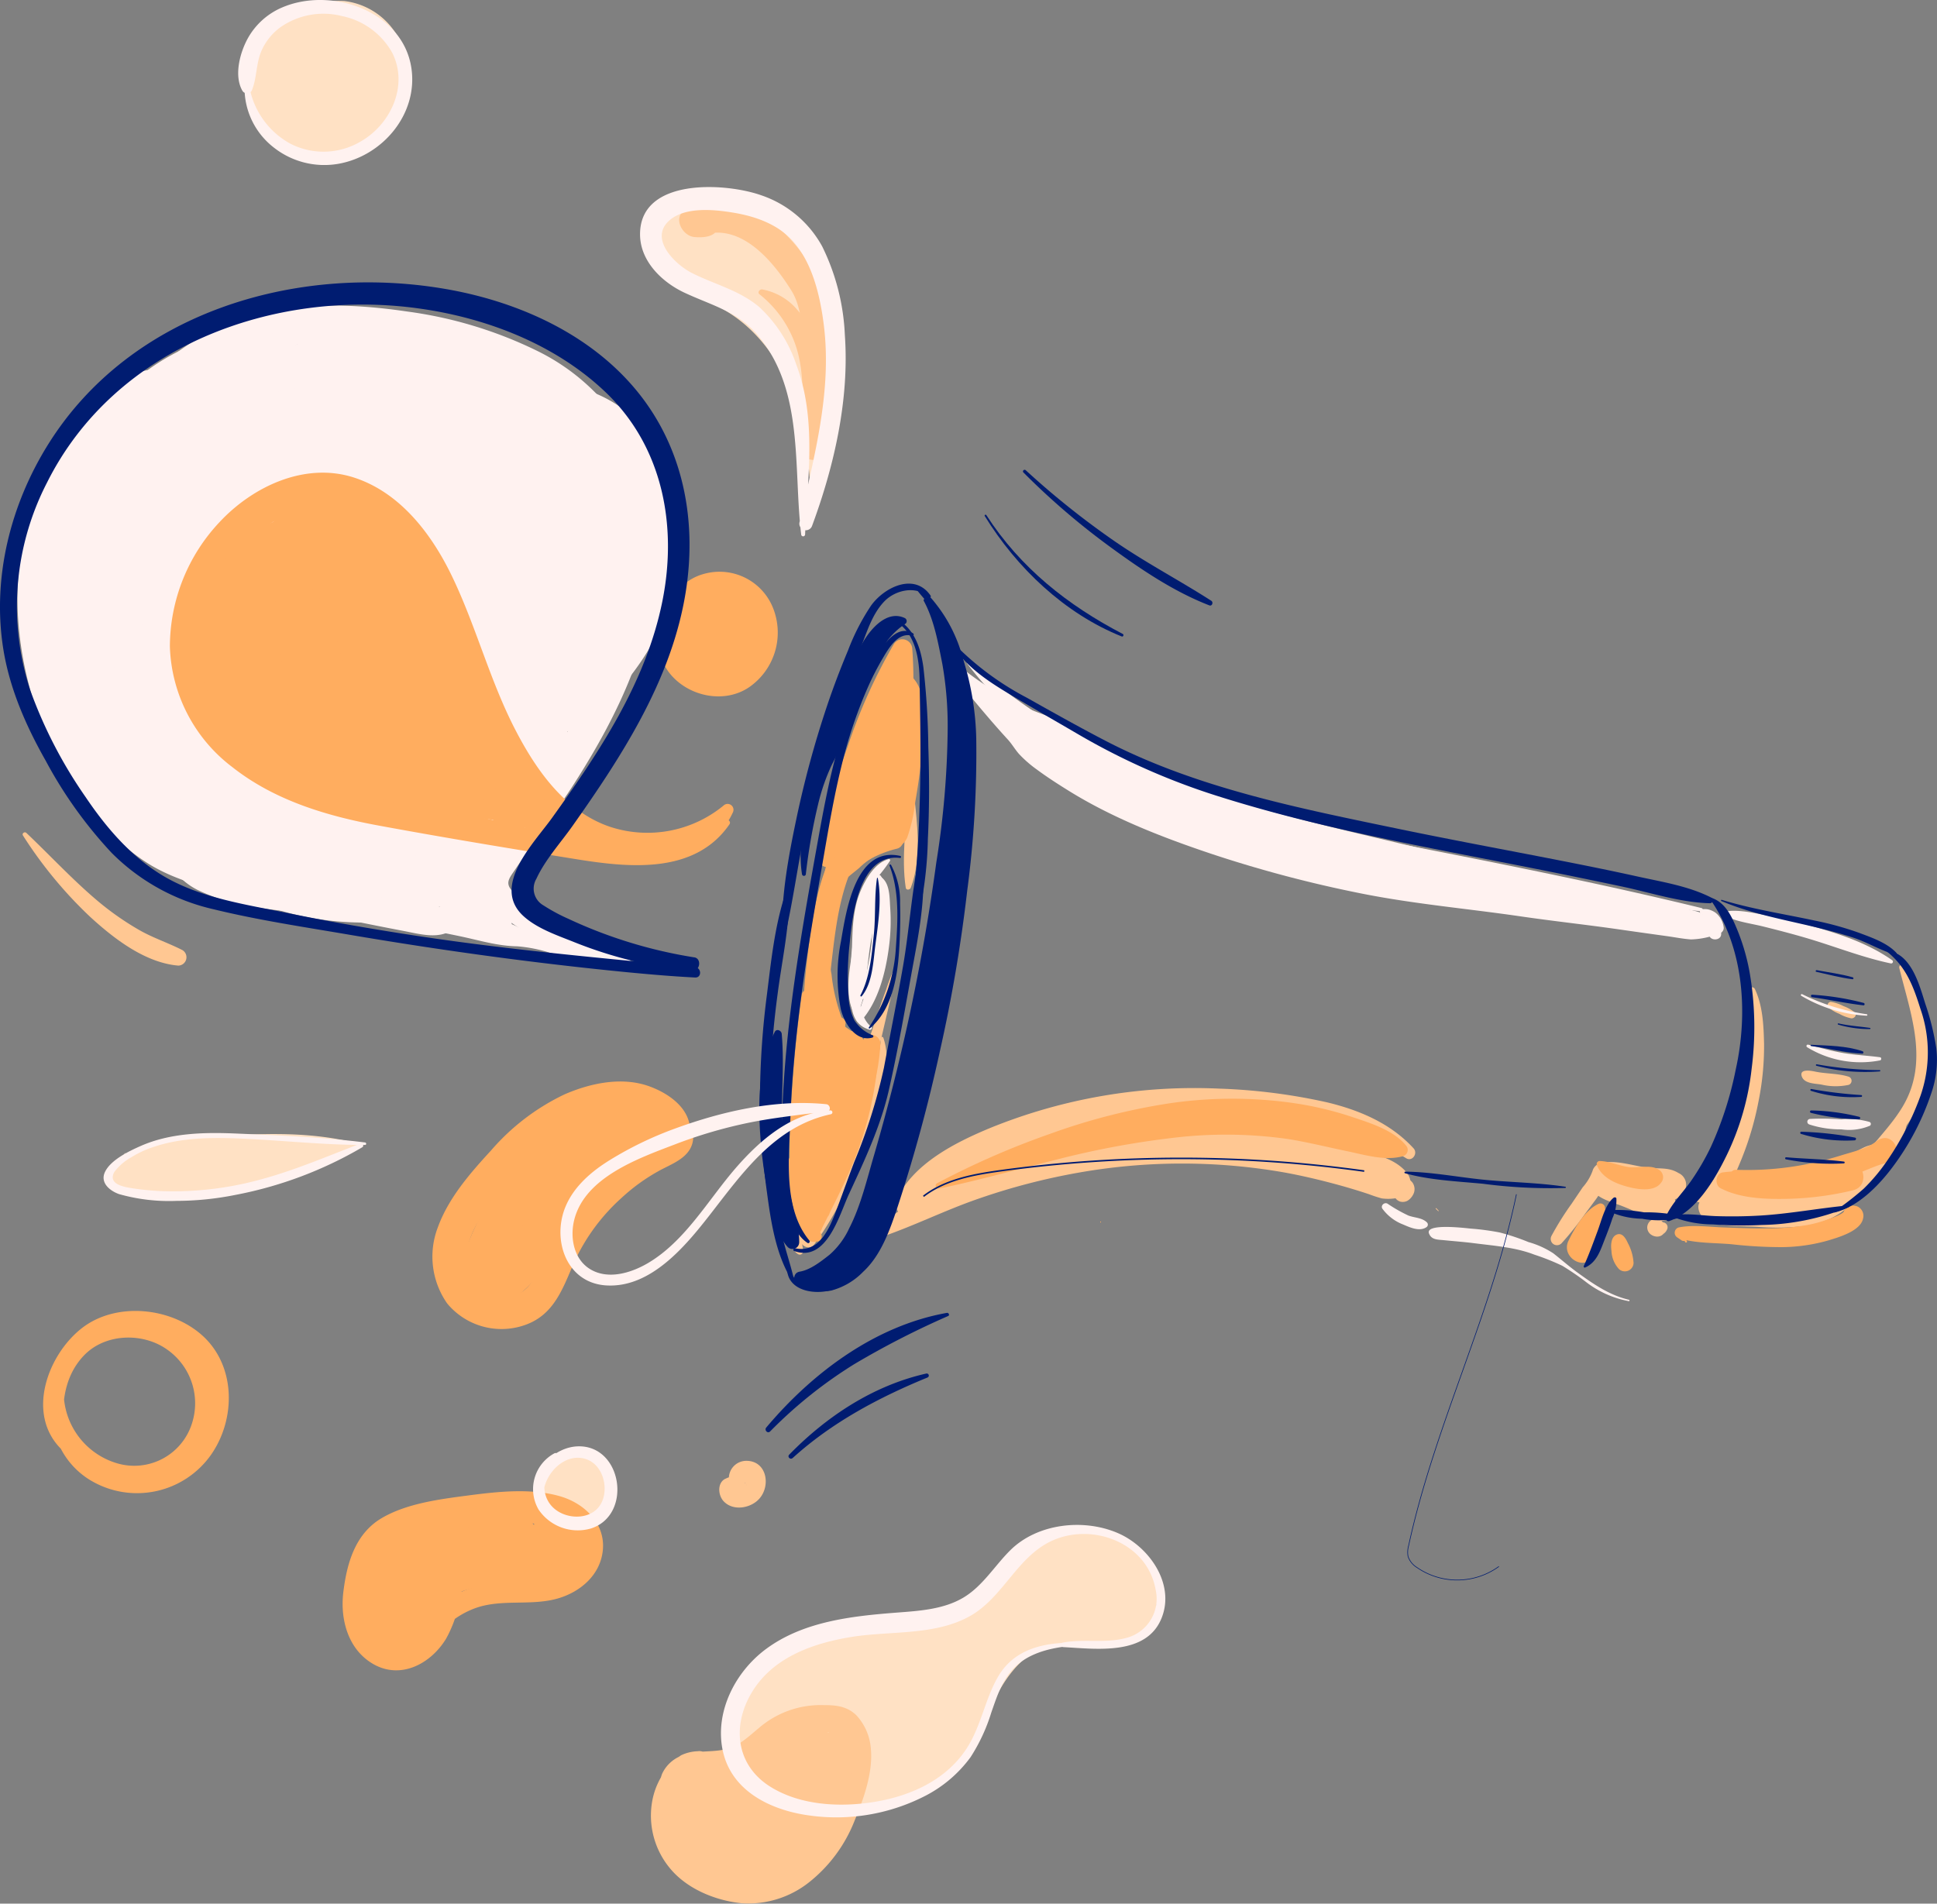 <svg id="Composant_46_1" data-name="Composant 46 – 1" xmlns="http://www.w3.org/2000/svg" width="309.057px" height="303.807px" viewBox="0 0 309.057 303.807">
  <rect x="0" y="0" width="309.057" height="303.807" fill="#808080" stroke="none"/>
  <g id="Groupe_351" data-name="Groupe 351">
    <path id="Tracé_953" data-name="Tracé 953" d="M29.618,94.624c1.69,2.393,4.754,3.334,7.631,3.882a34.279,34.279,0,0,0,13.787.105,20.391,20.391,0,0,0,11.691-6.973c2.53-3.215,3.795-7.225,5.681-10.855s4.786-7.165,8.8-7.951a24.506,24.506,0,0,1,4.74-.164,29.249,29.249,0,0,0,6.206-.639,7.87,7.87,0,0,0,4.2-1.964c1.315-1.4,1.608-3.457,1.644-5.38a9.225,9.225,0,0,0-1.352-5.718c-2.206-3-8.024-4.023-11.5-4.585l.023-.215a14.868,14.868,0,0,0-9.59,4.128c-1.644,1.589-2.9,3.539-4.439,5.229a20.2,20.2,0,0,1-7.649,5.211c-8.809,3.37-19.788.534-27.263,6.293C26.284,79.6,25.1,89.217,29.75,95.1Z" transform="translate(90.667 189.723)" fill="#ffe1c4"/>
    <path id="Tracé_954" data-name="Tracé 954" d="M21.324,53.017a4.425,4.425,0,0,0-1.233,3.2,5.645,5.645,0,0,0,.11,2.4,4.587,4.587,0,0,0,1.649,2.014,7.938,7.938,0,0,0,4.238,1.744A4.8,4.8,0,0,0,30.2,60.639c1.091-1.452,1.05-3.448.8-5.252a4.22,4.22,0,0,0-.84-2.329,3.671,3.671,0,0,0-1.512-.9,7.76,7.76,0,0,0-4.2-.42,5.182,5.182,0,0,0-3.434,2.32Z" transform="translate(66.126 180.589)" fill="#ffe1c4"/>
    <path id="Tracé_955" data-name="Tracé 955" d="M5.259,46.349C8,41.7,12.968,41.527,17.982,41.111c9.115-.758,18.463-1.489,27.263,1.009l.018.215a59.63,59.63,0,0,1-35.146,8.206A7.415,7.415,0,0,1,6.342,49.5a2.785,2.785,0,0,1-1.055-3.462c.58-1,1.991-1.521,2.082-2.672Z" transform="translate(12.626 140.594)" fill="#ffe1c4"/>
    <path id="Tracé_956" data-name="Tracé 956" d="M12.4,4.353a15.9,15.9,0,0,0-.744,16.408,7.825,7.825,0,0,0,2.165,2.6,9.818,9.818,0,0,0,3.882,1.4c3.658.731,7.64,1.206,10.96-.5a11.508,11.508,0,0,0,3.283-2.635A13.807,13.807,0,0,0,35.095,9.066,11.354,11.354,0,0,0,25.468.823a19.626,19.626,0,0,0-4.165.256,20.081,20.081,0,0,0-5.9,1.466A7.192,7.192,0,0,0,11.389,6.9Z" transform="translate(29.439 -0.659)" fill="#ffe1c4"/>
    <path id="Tracé_957" data-name="Tracé 957" d="M23.791,15.04c0-2.877,2.21-5.416,4.868-6.508A15.161,15.161,0,0,1,37.153,8.1a19.968,19.968,0,0,1,8.681,3.617c3.886,3.041,5.955,7.873,7.042,12.686,2.635,11.65.37,23.875-3.261,35.251l.059-1.3a54.305,54.305,0,0,0-2.151-17.623c-1.836-5.658-5.179-10.956-10.07-14.34-2.909-2.018-6.288-3.32-9.065-5.517s-4.937-5.763-4.023-9.184Z" transform="translate(79.588 24.01)" fill="#ffe1c4"/>
    <g id="Groupe_209" data-name="Groupe 209" transform="translate(78.49 185.949)">
      <path id="Tracé_958" data-name="Tracé 958" d="M18.884,60.85l.2.164a2.1,2.1,0,0,0,2.461.315c1.379-.84,2.078-2.347,2.955-3.649a46.75,46.75,0,0,0,2.754-4.955,24.741,24.741,0,0,0,2.192-5.005c.406-1.562,1.078-3.64.47-5.2a1.5,1.5,0,0,0-2.151-.872c-1.42.617-2.178,2.2-3.041,3.407a21.045,21.045,0,0,0-2.156,4.329q-.9,2.144-1.822,4.274c-.343.795-.621,1.58-.9,2.393-.091.26-.507,1.877-.6,1.945-.831.635-1.365,2.028-.365,2.85Z" transform="translate(-18.341 -41.479)" fill="#ffad5f"/>
    </g>
    <g id="Groupe_210" data-name="Groupe 210" transform="translate(130.222 163.183)">
      <path id="Tracé_959" data-name="Tracé 959" d="M30.13,36.882c-1.1,1.165.027,2.9.7,4.014a9.765,9.765,0,0,0,1.375,1.827,3.077,3.077,0,0,0,2,.863c.744.1,1.165-.763,1.041-1.365-.3-1.443-1.461-2.311-2.229-3.516-.5-.781-1.658-3.128-2.891-1.822Z" transform="translate(-29.669 -36.494)" fill="#ffad5f"/>
    </g>
    <g id="Groupe_211" data-name="Groupe 211" transform="translate(138.823 129.115)">
      <path id="Tracé_960" data-name="Tracé 960" d="M32.551,34.08c1.881-.685,3.923-1.959,4.343-4.06a.792.792,0,0,0-1.315-.763c-1.242,1.123-2.146,2.5-3.649,3.352-.772.438-.256,1.79.621,1.47Z" transform="translate(-31.552 -29.034)" fill="#ffad5f"/>
    </g>
    <g id="Groupe_212" data-name="Groupe 212" transform="translate(54.554 85.181)">
      <path id="Tracé_961" data-name="Tracé 961" d="M13.106,20.835c-.1,1.484,1.082,3.334,1.9,4.521A6.566,6.566,0,0,0,18.947,28.2c.767.192,1.722-.553,1.4-1.4a12.537,12.537,0,0,0-2.311-3.781c-.936-1.082-1.658-2.58-2.831-3.389a1.407,1.407,0,0,0-2.1,1.2Z" transform="translate(-13.1 -19.414)" fill="#ffad5f"/>
    </g>
    <g id="Groupe_213" data-name="Groupe 213" transform="translate(139.777 180.046)">
      <path id="Tracé_962" data-name="Tracé 962" d="M32.7,57.528c5.215-1.79,10.166-4.279,15.394-6.078a103.021,103.021,0,0,1,15.961-4.16,94.581,94.581,0,0,1,32.73-.055c3.019.543,6,1.256,8.955,2.069q2.35.651,4.663,1.42a21.614,21.614,0,0,0,2.055.676,7.789,7.789,0,0,0,2.973-.183c1.9-.329,2.009-2.685,1.028-3.9-1.918-2.366-5.183-2.955-8.015-3.754a83.3,83.3,0,0,0-8.448-1.9,99.9,99.9,0,0,0-17.5-1.48,93.941,93.941,0,0,0-34.036,6.5c-5.868,2.324-11.915,5.16-16.486,9.595a.751.751,0,0,0,.726,1.247Z" transform="translate(-31.761 -40.187)" fill="#ffc792"/>
    </g>
    <g id="Groupe_214" data-name="Groupe 214" transform="translate(222.346 188.07)">
      <path id="Tracé_963" data-name="Tracé 963" d="M51.181,42.013a1.857,1.857,0,0,0-1.32,1.708c-.009.105-.014.21-.018.315a2.024,2.024,0,0,0,.233.945,1.466,1.466,0,0,0,.872.671,1.617,1.617,0,0,0,1.128-.151,2.437,2.437,0,0,0,.849-.9,1.822,1.822,0,0,0,.014-1.877,1.579,1.579,0,0,0-1.758-.712Z" transform="translate(-49.842 -41.944)" fill="#ffc792"/>
    </g>
    <g id="Groupe_215" data-name="Groupe 215" transform="translate(253.882 187.749)">
      <path id="Tracé_964" data-name="Tracé 964" d="M56.905,43.986c.982,1.457,2.964,1.918,4.535,2.521,1.9.735,3.768,1.635,5.686,2.315,2.621.932,4.389-3.242,1.9-4.507a24.534,24.534,0,0,0-6.119-1.982c-1.685-.343-4.1-.9-5.608.151a1.117,1.117,0,0,0-.393,1.5Z" transform="translate(-56.747 -41.873)" fill="#ffc792"/>
    </g>
    <g id="Groupe_216" data-name="Groupe 216" transform="translate(262.822 194.502)">
      <path id="Tracé_965" data-name="Tracé 965" d="M59.39,45.931a1.521,1.521,0,0,0,.585.237,1.393,1.393,0,0,0,.84-.064,1.289,1.289,0,0,0,.617-.53l.05-.078-.6.461a1.577,1.577,0,0,0,1.046-1.046.788.788,0,0,0-.279-.817.766.766,0,0,0-.863-.059c-.027.018-.151.1-.027.023.064-.023.078-.027.032-.018q-.1.027.123-.014h-.1c.155-.032.206.037.064-.009l.7.7a.888.888,0,0,0-.151-.448A1.415,1.415,0,0,0,61.217,44c-.041-.1.2.338.082.091l.142.329-.018-.046a1.431,1.431,0,0,0-.968-.968,1.4,1.4,0,0,0-1.749,1.338,1.422,1.422,0,0,0,.685,1.192Z" transform="translate(-58.705 -43.352)" fill="#ffc792"/>
    </g>
    <g id="Groupe_217" data-name="Groupe 217" transform="translate(270.99 186.581)">
      <path id="Tracé_966" data-name="Tracé 966" d="M64.715,48.432l.046-.411c-.891.68-1.781,1.356-2.676,2.037,2.393.785,5.229.621,7.731.767a37.055,37.055,0,0,0,7.663-.137c4.243-.617,8.809-2.968,8.887-7.8A1.249,1.249,0,0,0,84.5,41.815a18.568,18.568,0,0,1-9.22,3.891c-2.124.174-4.27.073-6.4.041-2.229-.041-4.612-.3-6.8.233-4,.982.58,6.654,2.388,3.11a1.691,1.691,0,0,0,.242-.658Z" transform="translate(-60.494 -41.618)" fill="#ffc792"/>
    </g>
    <g id="Groupe_218" data-name="Groupe 218" transform="translate(295.323 183.629)">
      <path id="Tracé_967" data-name="Tracé 967" d="M68.8,41.153a8.018,8.018,0,0,0-1.735,1.735,5.163,5.163,0,0,0-1.178,2.452l.169-.617a1.865,1.865,0,0,0-.233.959c.037.365.265.84.685.9A3.457,3.457,0,0,0,69.38,45.24a4.982,4.982,0,0,0,1.228-3.051,1.207,1.207,0,0,0-1.8-1.037Z" transform="translate(-65.822 -40.971)" fill="#ffc792"/>
    </g>
    <g id="Groupe_219" data-name="Groupe 219" transform="translate(144.225 126.239)">
      <path id="Tracé_968" data-name="Tracé 968" d="M33.095,29.019c.119,4.9-.813,9.951-.069,14.824.069.452.68.338.808,0,1.754-4.653,1.028-10.01.534-14.824-.082-.8-1.3-.84-1.274,0Z" transform="translate(-32.735 -28.404)" fill="#ffc792"/>
    </g>
    <g id="Groupe_220" data-name="Groupe 220" transform="translate(137.177 153.717)">
      <path id="Tracé_969" data-name="Tracé 969" d="M37.1,34.434a28.318,28.318,0,0,0-1.69,4.192c-.53,1.4-1,2.827-1.484,4.238s-.941,2.84-1.452,4.247c-.521,1.429-1.439,3.023-1.26,4.567.082.717,1.064,1.416,1.649.685.932-1.178,1.069-2.653,1.365-4.1.324-1.571.7-3.128,1.059-4.69s.754-3.115,1.064-4.685a28.519,28.519,0,0,0,.8-4.434c0-.032-.041-.041-.055-.018Z" transform="translate(-31.192 -34.421)" fill="#ffc792"/>
    </g>
    <g id="Groupe_221" data-name="Groupe 221" transform="translate(127.54 165.482)">
      <path id="Tracé_970" data-name="Tracé 970" d="M42.121,37.132a39.21,39.21,0,0,1-1.772,8.188c-1,2.749-2.014,5.476-3.206,8.152C36,56.052,34.837,58.614,33.508,61.1s-2.955,4.813-4.27,7.3c-.712,1.343,1.183,3.037,2.219,1.717a48.686,48.686,0,0,0,4.548-7.553,73,73,0,0,0,3.786-8.3,50.555,50.555,0,0,0,2.653-8.686c.475-2.763.986-5.731.037-8.448-.055-.155-.333-.2-.361,0Z" transform="translate(-29.082 -36.998)" fill="#ffc792"/>
    </g>
    <g id="Groupe_222" data-name="Groupe 222" transform="translate(126.095 194.604)">
      <path id="Tracé_971" data-name="Tracé 971" d="M29.1,43.764c-.448,1.516-.685,4.206.913,5.165a.549.549,0,0,0,.817-.47,7.976,7.976,0,0,0-.479-2.11,7.161,7.161,0,0,1-.151-2.434c.069-.644-.932-.735-1.1-.151Z" transform="translate(-28.765 -43.375)" fill="#ffc792"/>
    </g>
    <g id="Groupe_223" data-name="Groupe 223" transform="translate(142.926 173.646)">
      <path id="Tracé_972" data-name="Tracé 972" d="M35.183,59.01c4.165-2.932,7.974-5.969,12.686-8.042a74.931,74.931,0,0,1,15.993-4.827,100.88,100.88,0,0,1,17.422-1.685,145.41,145.41,0,0,1,16.513.269,35.709,35.709,0,0,1,16.066,5.247c.982.635,1.945-.754,1.206-1.562-3.649-3.991-8.649-6.11-13.837-7.352a92.8,92.8,0,0,0-17.2-2.183,86.482,86.482,0,0,0-36.566,6.3C41.96,47.465,35.329,50.8,32.63,56.457c-.726,1.516.881,3.726,2.553,2.553Z" transform="translate(-32.451 -38.785)" fill="#ffc792"/>
    </g>
    <g id="Groupe_224" data-name="Groupe 224" transform="translate(229.068 192.806)">
      <path id="Tracé_973" data-name="Tracé 973" d="M51.333,43.087l.388.37c.041.041.105-.023.064-.068L51.42,43c-.055-.059-.146.032-.087.087Z" transform="translate(-51.314 -42.981)" fill="#ffc792"/>
    </g>
    <g id="Groupe_225" data-name="Groupe 225" transform="translate(247.431 185.446)">
      <path id="Tracé_974" data-name="Tracé 974" d="M55.774,54.484l.05.032a1.023,1.023,0,0,0,1.219-.16,47.775,47.775,0,0,0,3.758-4.7c.575-.767,1.142-1.534,1.713-2.3.553-.74,1.256-2.11,2.064-2.571l-2.4-.63c1.6,2.27,4.631,2.836,7.229,3.206,2.2.311,6.544,1.11,7.457-1.827a2.054,2.054,0,0,0-1.16-2.411c-1.32-.813-2.626-.7-4.11-.781-2.672-.142-5.75-1.461-8.371-.767A1.733,1.733,0,0,0,62,42.8a8.124,8.124,0,0,1-1.562,2.6c-.589.877-1.187,1.754-1.776,2.63a47.021,47.021,0,0,0-3.2,5.106,1.028,1.028,0,0,0,.155,1.219,1.357,1.357,0,0,0,.155.128Z" transform="translate(-55.335 -41.369)" fill="#ffc792"/>
    </g>
    <g id="Groupe_226" data-name="Groupe 226" transform="translate(269.269 182.678)">
      <path id="Tracé_975" data-name="Tracé 975" d="M60.725,49.559c2.535,1.1,5.7.822,8.4.639,2.822-.187,5.649-.507,8.444-.927A40.023,40.023,0,0,0,85.2,47.485c2.041-.74,5.489-1.831,6.466-3.927a1.881,1.881,0,0,0-1.607-2.795c-1.361.009-2.329.749-3.521,1.324a27.243,27.243,0,0,1-3.069,1.206A44.841,44.841,0,0,1,76.4,45c-2.626.438-5.27.667-7.914.954-2.5.265-5.489.292-7.759,1.452a1.255,1.255,0,0,0,0,2.151Z" transform="translate(-60.117 -40.763)" fill="#ffc792"/>
    </g>
    <g id="Groupe_227" data-name="Groupe 227" transform="translate(294.272 175.923)">
      <path id="Tracé_976" data-name="Tracé 976" d="M67.538,54.779a26.148,26.148,0,0,0,6-6.8,18.128,18.128,0,0,0,2.416-8.4.3.3,0,0,0-.548-.151A55,55,0,0,1,65.935,52.7c-1,1.032.37,3.023,1.6,2.078Z" transform="translate(-65.592 -39.284)" fill="#ffc792"/>
    </g>
    <g id="Groupe_228" data-name="Groupe 228" transform="translate(272.328 157.579)">
      <path id="Tracé_977" data-name="Tracé 977" d="M67.534,35.623c-.429,2.758.009,5.6-.1,8.389A54.953,54.953,0,0,1,66.4,53.155a48.225,48.225,0,0,1-2.644,8.585C62.7,64.28,61.1,66.837,60.789,69.6a.455.455,0,0,0,.68.388c2.393-1.521,3.685-4.462,4.727-7a48.968,48.968,0,0,0,2.818-9.412,44.374,44.374,0,0,0,.909-9.289c-.069-2.927-.2-6.115-1.48-8.786a.5.5,0,0,0-.909.119Z" transform="translate(-60.787 -35.267)" fill="#ffc792"/>
    </g>
    <g id="Groupe_229" data-name="Groupe 229" transform="translate(287.418 170.862)">
      <path id="Tracé_978" data-name="Tracé 978" d="M64.123,38.994c.324,1.251,2.046,1.233,3.119,1.4a10.015,10.015,0,0,0,4.37.064.691.691,0,0,0,0-1.32c-1.69-.534-3.594-.438-5.338-.808-.448-.091-2.461-.525-2.151.667Z" transform="translate(-64.091 -38.176)" fill="#ffc792"/>
    </g>
    <g id="Groupe_230" data-name="Groupe 230" transform="translate(291.604 159.889)">
      <path id="Tracé_979" data-name="Tracé 979" d="M65.151,36.678a6.339,6.339,0,0,0,1.713,1,6.291,6.291,0,0,0,1.891.717c.5.082,1.05-.548.557-.959a6.335,6.335,0,0,0-1.786-.991,6.672,6.672,0,0,0-2-.671.536.536,0,0,0-.374.9Z" transform="translate(-65.008 -35.773)" fill="#ffc792"/>
    </g>
    <g id="Groupe_231" data-name="Groupe 231" transform="translate(294 153.936)">
      <path id="Tracé_980" data-name="Tracé 980" d="M74.573,35.021c1.813,7.371,4.79,14.924.571,22.062-2.973,5.023-8.375,8.809-9.6,14.723-.128.63.74,1.069,1.082.457a50.164,50.164,0,0,1,5.7-7.937c2.069-2.434,4.243-4.891,5.558-7.837,3.151-7.065.795-15.248-2.512-21.8-.228-.452-.913-.132-.8.333Z" transform="translate(-65.532 -34.469)" fill="#ffc792"/>
    </g>
    <g id="Groupe_232" data-name="Groupe 232" transform="translate(103.853 272.126)">
      <path id="Tracé_981" data-name="Tracé 981" d="M26.631,77.64c1.283-2.64-.521-6.133,3.064-7.371,2.936-1.009,6.083.3,9.051-.69,2.562-.854,4.375-2.781,6.7-4.042a8.706,8.706,0,0,1,4.293-.932c1.155,0,2.991-.265,3.635.877,1.279,2.274-.123,5.8-.877,8.033a25.577,25.577,0,0,1-3.877,7.663,12.9,12.9,0,0,1-6.476,4.562,11.68,11.68,0,0,1-8.485-1.288A7.515,7.515,0,0,1,29.513,77.8a7.884,7.884,0,0,1,1.247-3.991,17.246,17.246,0,0,1,1.192-1.667c.507-.68.69-1.457,1.2-2.128.936-1.224-.6-2.5-1.772-2.306a6.715,6.715,0,0,0-2.662.644A9.209,9.209,0,0,0,26.6,70.292a11.719,11.719,0,0,0-2.475,5.279A13.146,13.146,0,0,0,26.864,86.3c2.722,3.37,7.32,5.256,11.554,5.672a15.59,15.59,0,0,0,10.727-3.357,23.465,23.465,0,0,0,7.3-9.951C57.854,75.279,59.325,71.132,59,67.41a8.83,8.83,0,0,0-2.265-5.38c-1.466-1.489-3.27-1.69-5.256-1.681A15.078,15.078,0,0,0,41.126,64c-1.621,1.338-3.133,2.845-5.233,3.37-2.137.534-4.411.178-6.517.859a5.628,5.628,0,0,0-3.69,3.078c-.744,1.872-.137,4.028-.356,5.982-.078.685,1.009.954,1.3.352Z" transform="translate(-23.895 -60.35)" fill="#ffc792"/>
    </g>
    <g id="Groupe_233" data-name="Groupe 233" transform="translate(105.736 275.238)">
      <path id="Tracé_982" data-name="Tracé 982" d="M28.851,66.971a8.554,8.554,0,0,0-.932,3.982,19.009,19.009,0,0,0,.6,4.622c.676,2.557,2.032,6.078,4.411,7.512a3.614,3.614,0,0,0,3.886.027c1.3-.877,1.53-2.306,1.717-3.749a28.349,28.349,0,0,0-.708-10.554,2.681,2.681,0,0,0-3.918-1.594c-1.936,1.407-3.836,2.863-5.727,4.334-1.11.863-.891,2.745,0,3.658a2.654,2.654,0,0,0,3.663,0,67.411,67.411,0,0,1,8.083-5.27c1.4-.817,2.8-1.617,4.233-2.375,1.082-.575,2.735-1.818,3.987-1.731L46.93,65.5c-.178-.073.091-.311-.059.027a5.484,5.484,0,0,0-.1,1.041,9.971,9.971,0,0,1-.648,2.169,18.542,18.542,0,0,1-2.37,3.978,12.484,12.484,0,0,1-2.713,2.7,6.473,6.473,0,0,1-1.553.817c-.26.087-.571.1-.822.2-.909.37-.507-.822.192.635l.352,1.3a16.415,16.415,0,0,1,1.48-2.521c.63-1.023,1.279-2.037,1.968-3.019a26.635,26.635,0,0,1,4.772-5.206L44.04,64.236a86.973,86.973,0,0,0-8.083,9.257c-1.114,1.471.388,3.736,2.092,3.653,7.567-.365,12.942-5.882,16.787-11.915l-4.708-1.274a24.135,24.135,0,0,1-2.548,8.4c-1.023,2.192-1.991,4.622-3.6,6.457-3.041,3.466-8.914,2.585-10.061-2.16-.53-2.178.63-4.644-1.589-6.193-2.156-1.507-5.156,0-6.594,1.8a6.165,6.165,0,0,0-.712,6.8,5.793,5.793,0,0,0,6.2,2.653c1.63-.26,1.58-2.936,0-3.238a2.637,2.637,0,0,1-2-1.676c-.3-.781.132-1.183.594-1.754a1.386,1.386,0,0,1,.5-.21q-1.569-2.281-1.5-.808a4.4,4.4,0,0,0-.128,1.361A10.779,10.779,0,0,0,39.473,86.275c4.978-.105,8.444-3.425,10.672-7.6,2.416-4.53,4.809-9.508,5.033-14.714.114-2.562-3.466-3.361-4.7-1.274-2.749,4.626-6.6,9.362-12.426,9.608q1.048,1.829,2.1,3.653a71.283,71.283,0,0,1,7.289-8.316c2.265-2.2-1.041-5.293-3.393-3.393-3.818,3.087-6.275,7.2-8.933,11.243-1.343,2.046-1.557,5.074,1.356,5.928a8.8,8.8,0,0,0,6.526-1.2c3.873-2.261,6.882-6.74,8.174-10.965.639-2.078,1.1-4.978-.361-6.827-1.8-2.27-4.475-1.315-6.626-.224-5.343,2.717-10.325,5.9-15.468,8.951q1.308,2.233,2.612,4.466c1.776-1.233,3.548-2.493,5.284-3.786l-3.918-1.594a25.4,25.4,0,0,1,.831,5.106c.046.827.073,1.653.055,2.48a10.3,10.3,0,0,0-.059,1.238c-.009.155-.023.311-.027.466q-.1.774.767-.644h1.306c-.7-.119-1.146-1.224-1.48-1.813a16.213,16.213,0,0,1-1.37-3.21,66.465,66.465,0,0,1-1.27-6.544,1.431,1.431,0,0,0-2.589-.338Z" transform="translate(-24.307 -61.031)" fill="#ffc792"/>
    </g>
    <g id="Groupe_234" data-name="Groupe 234" transform="translate(112.054 281.588)">
      <path id="Tracé_983" data-name="Tracé 983" d="M27.442,66.354c1.982.187,5.142.178,6.288-1.772a.863.863,0,0,0-.128-1.014,3.788,3.788,0,0,0-2.914-1.146,17.864,17.864,0,0,0-3.722.438c-2.06.511-1.425,3.315.475,3.494Z" transform="translate(-25.691 -62.422)" fill="#ffc792"/>
    </g>
    <g id="Groupe_235" data-name="Groupe 235" transform="translate(114.763 233.14)">
      <path id="Tracé_984" data-name="Tracé 984" d="M29.792,53.571c-.534.183-.964.511-1.48.712a6.125,6.125,0,0,0-1.233.484c-1.119.744-.954,2.535-.142,3.448,1.489,1.671,4.343,1.2,5.731-.352,1.881-2.105,1.192-6.092-2.11-6.051a2.781,2.781,0,0,0-2.74,2.914c.1,1.717,1.808,3.242,3.5,2.311a1.763,1.763,0,0,0,.9-1.562,2.672,2.672,0,0,0-.274-1.05,5.718,5.718,0,0,0-.4-.53l.1.142a.748.748,0,0,1-.311,1.1c-.078.429-.279.621-.6.575-.164.142-.361-.365-.069-.009.105.128-.379-.384-.224-.411.114-.023-.269.571-.228.521a1.156,1.156,0,0,1-.47.315.9.9,0,0,1-.662.05c.132.041-.068-.027-.11-.142a3.688,3.688,0,0,1-.26-1.05c.014-.511.754-1.05,1.091-1.388l-.014-.027Z" transform="translate(-26.284 -51.813)" fill="#ffc792"/>
    </g>
    <g id="Groupe_236" data-name="Groupe 236" transform="translate(3.613 132.835)">
      <path id="Tracé_985" data-name="Tracé 985" d="M2,30.357A68.06,68.06,0,0,0,12.677,43.3c3.795,3.484,8.791,7.371,14.107,7.818a1.333,1.333,0,0,0,.667-2.466c-2.288-1.174-4.727-1.955-6.964-3.247A45.523,45.523,0,0,1,14,40.869C9.933,37.449,6.384,33.59,2.539,29.941c-.274-.26-.758.078-.539.416Z" transform="translate(-1.945 -29.849)" fill="#ffc792"/>
    </g>
    <g id="Groupe_237" data-name="Groupe 237" transform="translate(121.034 46.186)">
      <path id="Tracé_986" data-name="Tracé 986" d="M27.812,11.661A17.677,17.677,0,0,1,34,21.274c1.192,4.991.484,9.8.269,14.842-.1,2.21,3.626,2.8,3.941.53.754-5.462,1.091-11.805-1.023-17.007a19.027,19.027,0,0,0-3.448-5.617,9.561,9.561,0,0,0-5.48-3.137c-.406-.091-.849.466-.452.776Z" transform="translate(-27.657 -10.875)" fill="#ffc792"/>
    </g>
    <g id="Groupe_238" data-name="Groupe 238" transform="translate(108.366 32.291)">
      <path id="Tracé_987" data-name="Tracé 987" d="M47.881,42.288c1.119-1.53.849-4.22.772-6.024-.1-2.142-.2-4.279-.3-6.421-.2-4.274-.279-8.485-2.69-12.193C41.378,11.061,34.267,5.4,26.111,8.9c-2.416,1.037-.868,4.288,1.21,4.471,1.407.123,3.562.032,3.831-1.772.274-1.822-1.827-2.567-3.2-2.941v4.626c6.457-2.64,11.8,3.763,14.837,8.631,1.85,2.955,1.7,7.129,2.092,10.5.21,1.776.347,3.58.639,5.348.247,1.5.466,3.521,1.6,4.622a.493.493,0,0,0,.758-.1Z" transform="translate(-24.883 -7.832)" fill="#ffc792"/>
    </g>
    <g id="Groupe_239" data-name="Groupe 239" transform="translate(111.742 280.824)">
      <path id="Tracé_988" data-name="Tracé 988" d="M25.744,63.8a2.07,2.07,0,0,0,.4.493,5.351,5.351,0,0,0,.667.429,1.408,1.408,0,0,0,1.452.091,1.12,1.12,0,0,0,.566-.68,1.456,1.456,0,0,0-1.178-1.781,1.705,1.705,0,0,0-1.772.37.9.9,0,0,0-.137,1.078Z" transform="translate(-25.622 -62.255)" fill="#ffc792"/>
    </g>
    <g id="Groupe_240" data-name="Groupe 240" transform="translate(113.145 281.239)">
      <path id="Tracé_989" data-name="Tracé 989" d="M25.955,63.513c.027.132.05.26.082.388.018.11.023.128.014.046a1.456,1.456,0,0,0,.041.288,1.889,1.889,0,0,0,.356.763.649.649,0,0,0,.79.1,1.736,1.736,0,0,0,.484-2.069.916.916,0,1,0-1.767.484Z" transform="translate(-25.93 -62.345)" fill="#ffc792"/>
    </g>
    <g id="Groupe_241" data-name="Groupe 241" transform="translate(220.478 192.017)">
      <path id="Tracé_990" data-name="Tracé 990" d="M49.525,43.694a7.373,7.373,0,0,0,3.334,2.53c1.069.466,2.6,1.151,3.676.425a.49.49,0,0,0,.1-.763c-.767-.767-1.982-.735-2.959-1.1a23.854,23.854,0,0,1-3.338-1.9c-.5-.279-1.146.3-.813.813Z" transform="translate(-49.433 -42.808)" fill="#fff2f0"/>
    </g>
    <g id="Groupe_242" data-name="Groupe 242" transform="translate(227.962 195.811)">
      <path id="Tracé_991" data-name="Tracé 991" d="M51.119,44.695c.4,1.028,1.388.954,2.393,1.059,1.58.16,3.165.274,4.74.475,3.21.411,6.631.653,9.659,1.827a37.211,37.211,0,0,1,4.48,1.786,43.988,43.988,0,0,1,3.653,2.489A15.94,15.94,0,0,0,83,55.486c.123.014.151-.192.027-.219-3.146-.744-5.672-2.5-8.248-4.37-1.329-.964-2.548-2.041-3.827-3.046A14.251,14.251,0,0,0,67,46.06a35.842,35.842,0,0,0-4.59-1.534,39.556,39.556,0,0,0-4.58-.617c-.694-.059-7.384-.922-6.713.785Z" transform="translate(-51.072 -43.639)" fill="#fff2f0"/>
    </g>
    <g id="Groupe_243" data-name="Groupe 243" transform="translate(135.366 139.435)">
      <path id="Tracé_992" data-name="Tracé 992" d="M35.255,31.3l-.169,0a1.066,1.066,0,0,0-.941.539c-1.621,3.338-2.069,7.5-2.608,11.143-.466,3.16-1.443,7.439.069,10.43a.413.413,0,0,0,.708,0A11.655,11.655,0,0,0,33.5,48.9c.274-1.945.443-3.9.726-5.845.511-3.548,1.713-7.11,1.95-10.672a1.052,1.052,0,0,0-.539-.941.877.877,0,0,0-.379-.146Z" transform="translate(-30.795 -31.294)" fill="#fff2f0"/>
    </g>
    <g id="Groupe_244" data-name="Groupe 244" transform="translate(135.663 137.1)">
      <path id="Tracé_993" data-name="Tracé 993" d="M36.991,30.789c-2.229.6-3.736,3.265-4.553,5.247-1.146,2.777-1.21,5.823-1.3,8.777a65.309,65.309,0,0,0-.146,9.015c.233,2.087.881,3.58,2.964,4.192.247.073.493-.283.269-.457-1.562-1.219-1.9-3.694-1.932-5.521-.046-2.507.091-5.033.16-7.54a24.761,24.761,0,0,1,.954-7.485,12.2,12.2,0,0,1,1.612-3.11,25.61,25.61,0,0,0,2.183-2.85.187.187,0,0,0-.21-.269Z" transform="translate(-30.861 -30.783)" fill="#fff2f0"/>
    </g>
    <g id="Groupe_245" data-name="Groupe 245" transform="translate(154.261 105.57)">
      <path id="Tracé_994" data-name="Tracé 994" d="M34.974,24.183c8.987,11.965,22.834,19.345,36.68,24.281,16.445,5.859,33.629,8.266,50.759,11.184,9.85,1.681,19.765,2.95,29.684,4.105.3.032.361-.452.073-.521-16.755-4.092-33.684-7.407-50.609-10.718-15.7-3.069-31.4-6.964-45.64-14.458A112.192,112.192,0,0,1,35.3,23.927c-.164-.142-.484.05-.329.256Z" transform="translate(-34.933 -23.878)" fill="#fff2f0"/>
    </g>
    <g id="Groupe_246" data-name="Groupe 246" transform="translate(155.24 108.931)">
      <path id="Tracé_995" data-name="Tracé 995" d="M35.721,24.878l-.2-.137a.244.244,0,0,0-.119-.059.346.346,0,0,1-.073-.014l-.055-.041a.084.084,0,0,0-.114.114.189.189,0,0,1,.05.105.285.285,0,0,0,.064.142l.137.2a.228.228,0,1,0,.311-.311Z" transform="translate(-35.147 -24.614)" fill="#fff2f0"/>
    </g>
    <g id="Groupe_247" data-name="Groupe 247" transform="translate(152.501 106.794)">
      <path id="Tracé_996" data-name="Tracé 996" d="M34.773,25.9c2.621,3.2,5.275,6.421,8.069,9.467.676.735,1.146,1.585,1.808,2.329a18.905,18.905,0,0,0,2.79,2.439c1.662,1.233,3.411,2.356,5.17,3.448,7.024,4.357,15.02,7.462,22.834,10.074a199.119,199.119,0,0,0,23.738,6.275c8.394,1.685,16.938,2.42,25.4,3.653,5.147.754,10.321,1.311,15.472,2.046q3.953.569,7.905,1.114c1.292.178,2.6.443,3.9.534a12.826,12.826,0,0,0,3.567-.617,1.164,1.164,0,0,0,.279-2.105,18.221,18.221,0,0,0-2.589-1.649,21.718,21.718,0,0,0-3.229-.7q-3.548-.767-7.1-1.544c-4.411-.959-8.786-2.046-13.184-3.069-8.193-1.909-16.376-3.777-24.56-5.727C89.67,48.2,74.312,44.85,60.233,37.466c-2.073-1.091-4.16-2.169-6.192-3.334a30.658,30.658,0,0,0-6.183-3,34.807,34.807,0,0,1-6.074-2.914,45.571,45.571,0,0,1-5.8-3.882c-.968-.726-1.863.758-1.206,1.562Z" transform="translate(-34.548 -24.146)" fill="#fff2f0"/>
    </g>
    <g id="Groupe_248" data-name="Groupe 248" transform="translate(271.219 145.217)">
      <path id="Tracé_997" data-name="Tracé 997" d="M60.686,33.144a2.981,2.981,0,0,1,.744.626c.224.288.2.571.311.9a3.768,3.768,0,0,1,.279,1.662c-.114,1.228,2,1.256,1.927,0a4.129,4.129,0,0,0-.9-2.535,6.994,6.994,0,0,0-1.009-.662,4.11,4.11,0,0,0-1.114-.557c-.347-.119-.53.384-.242.566Z" transform="translate(-60.544 -32.56)" fill="#fff2f0"/>
    </g>
    <g id="Groupe_249" data-name="Groupe 249" transform="translate(271.325 145.083)">
      <path id="Tracé_998" data-name="Tracé 998" d="M60.64,32.857a3.74,3.74,0,0,1,1.069,1.21,5.7,5.7,0,0,1,.726,1.7.934.934,0,0,0,1.375.557.909.909,0,0,0,.461-.808,3.51,3.51,0,0,0-1.334-2.425,3.4,3.4,0,0,0-1.137-.507,3.17,3.17,0,0,0-1.078-.018.156.156,0,0,0-.082.288Z" transform="translate(-60.567 -32.531)" fill="#fff2f0"/>
    </g>
    <g id="Groupe_250" data-name="Groupe 250" transform="translate(274.728 145.355)">
      <path id="Tracé_999" data-name="Tracé 999" d="M61.4,33.137c1.831,1.155,4.357,1.425,6.435,1.941,2.265.562,4.526,1.146,6.763,1.8,4.571,1.329,9,3.128,13.659,4.11a.286.286,0,0,0,.219-.521c-4.005-2.8-8.663-4.279-13.33-5.581-2.343-.653-4.717-1.224-7.12-1.653-2.046-.361-4.544-.968-6.581-.429a.184.184,0,0,0-.046.333Z" transform="translate(-61.312 -32.59)" fill="#fff2f0"/>
    </g>
    <g id="Groupe_251" data-name="Groupe 251" transform="translate(287.332 158.648)">
      <path id="Tracé_1000" data-name="Tracé 1000" d="M64.144,35.775A22.9,22.9,0,0,0,74.57,38.953c.132,0,.169-.21.032-.233a33.969,33.969,0,0,1-10.312-3.2c-.164-.087-.311.164-.146.256Z" transform="translate(-64.072 -35.501)" fill="#fff2f0"/>
    </g>
    <g id="Groupe_252" data-name="Groupe 252" transform="translate(288.221 166.714)">
      <path id="Tracé_1001" data-name="Tracé 1001" d="M64.372,37.677a16.328,16.328,0,0,0,11.65,2.105c.233-.055.256-.461,0-.5-1.918-.26-3.859-.343-5.768-.658-1.927-.32-3.822-.872-5.713-1.352a.221.221,0,0,0-.169.4Z" transform="translate(-64.267 -37.267)" fill="#fff2f0"/>
    </g>
    <g id="Groupe_253" data-name="Groupe 253" transform="translate(288.367 178.507)">
      <path id="Tracé_1002" data-name="Tracé 1002" d="M64.615,40.8a16.08,16.08,0,0,0,5.11.781,8.559,8.559,0,0,0,4.548-.575.34.34,0,0,0-.078-.617,12.253,12.253,0,0,0-4.471-.4,39.612,39.612,0,0,0-4.991-.073.451.451,0,0,0-.119.881Z" transform="translate(-64.299 -39.85)" fill="#fff2f0"/>
    </g>
    <g id="Groupe_254" data-name="Groupe 254" transform="translate(136.432 139.648)">
      <path id="Tracé_1003" data-name="Tracé 1003" d="M31.029,50.213l.009.206a.608.608,0,0,0,.3.525c2.955,1.484,4.421-5.8,4.708-7.5a34.4,34.4,0,0,0,.434-6.051,20.688,20.688,0,0,0-.183-3.233,7.225,7.225,0,0,0-1.169-2.672.306.306,0,0,0-.553.069,9.167,9.167,0,0,0-.817,4.105c.046,1.635.082,3.261,0,4.9a29.372,29.372,0,0,1-.571,4.722c-.21.964-.74,4.393-1.9,4.585a.358.358,0,0,0-.26.347Z" transform="translate(-31.029 -31.34)" fill="#fff2f0"/>
    </g>
    <g id="Groupe_255" data-name="Groupe 255" transform="translate(136.674 139.962)">
      <path id="Tracé_1004" data-name="Tracé 1004" d="M31.69,54.5c2.809-3.06,3.991-7.736,4.53-11.741a31.394,31.394,0,0,0,.224-6.448c-.105-1.539-.027-3.863-1.393-4.841a.432.432,0,0,0-.589.155c-.8,1.388.023,3.462.132,4.969a30.976,30.976,0,0,1-.128,5.928c-.489,4.128-2.2,7.709-3.37,11.631a.359.359,0,0,0,.594.347Z" transform="translate(-31.082 -31.409)" fill="#fff2f0"/>
    </g>
    <g id="Groupe_256" data-name="Groupe 256" transform="translate(128.204 125.279)">
      <path id="Tracé_1005" data-name="Tracé 1005" d="M43.639,28.294c-2.229.968-4.279,3.1-5.882,4.877a25.318,25.318,0,0,0-4.005,6.042c-2.233,4.685-3.083,9.768-3.717,14.874-.68,5.512-1.27,10.919-.288,16.431a52.487,52.487,0,0,0,2.019,7.576c.872,2.594,1.758,5.069,3.9,6.855a.807.807,0,0,0,1.356-.562c.329-2.525-.507-4.69-1.32-7.065a55.819,55.819,0,0,1-1.959-6.973c-1.041-5.138-.475-10.229.137-15.381.553-4.667,1.26-9.494,3.2-13.814A32.176,32.176,0,0,1,40.6,35.368c1.4-1.909,3.3-3.571,4.526-5.59.621-1.014-.566-1.886-1.489-1.484Z" transform="translate(-29.227 -28.194)" fill="#ffad5f"/>
    </g>
    <g id="Groupe_257" data-name="Groupe 257" transform="translate(132.138 162.321)">
      <path id="Tracé_1006" data-name="Tracé 1006" d="M31.972,38.938l.612-1.087c1.041-1.1-1.11-2.334-1.53-.891a34.244,34.244,0,0,0-.9,10.978,1.414,1.414,0,0,0,2.763.374q1.322-3.987,2.649-7.974l-2.886-.393a96.715,96.715,0,0,1-1.393,12.3c-.283,1.813,2.443,2.63,2.8.772a42.389,42.389,0,0,1,4.137-11.755c-.872-.365-1.749-.735-2.621-1.105-.617,2.137-.813,4.434-1.3,6.613-.388,1.7-1.251,3.85-.361,5.489a.8.8,0,0,0,1.087.283c1.685-.991,1.968-3.5,2.338-5.261a33.192,33.192,0,0,0,1.055-6.74,1.442,1.442,0,0,0-2.818-.384c-.754,2-1.676,3.937-2.4,5.955s-1.251,4.1-1.918,6.133c.932.256,1.868.516,2.8.772a53.333,53.333,0,0,0,1.525-13.07,1.474,1.474,0,0,0-2.882-.388q-1.267,4-2.53,8.005h2.713A65.952,65.952,0,0,1,32.849,37.2l-1.562.648.521,1.064c0,.091.151.128.164.023Z" transform="translate(-30.089 -36.305)" fill="#ffad5f"/>
    </g>
    <g id="Groupe_258" data-name="Groupe 258" transform="translate(140.264 133.152)">
      <path id="Tracé_1007" data-name="Tracé 1007" d="M33.119,30.3c.164.836-.5,1.333-1.174,1.635a.158.158,0,0,0,.037.288c1.119.21,1.859-1.128,1.726-2.087-.055-.379-.667-.228-.589.164Z" transform="translate(-31.868 -29.918)" fill="#ffad5f"/>
    </g>
    <g id="Groupe_259" data-name="Groupe 259" transform="translate(130.568 102.007)">
      <path id="Tracé_1008" data-name="Tracé 1008" d="M37.308,58.6a17.537,17.537,0,0,1,5.01-2.073,1.3,1.3,0,0,0,.909-.909c1.393-4.124,1.493-8.64,1.42-12.965a1.819,1.819,0,0,0-3.557-.479c-.621,2.069-1.069,4.151-1.79,6.2A55.455,55.455,0,0,1,36.655,54.5l2.626,1.534a65.22,65.22,0,0,0,5.453-31.378,1.585,1.585,0,0,0-2.927-.795,87.451,87.451,0,0,0-7.334,16.226c-2.06,5.8-4.22,11.627-4.722,17.815-.137,1.708,2.329,2.206,3.124.845a94.165,94.165,0,0,0,10.17-25.309,1.662,1.662,0,0,0-3.2-.886C37.738,40,35.925,47.571,34.29,55.138c-.347,1.607,1.882,2.7,2.745,1.16,2.224-3.968,3.06-8.544,4.16-12.906q.863-3.452,1.735-6.9a47.361,47.361,0,0,0,1.685-7.27l-2.2.909.776.973c.662.831,1.845-.087,1.653-.959l-.279-1.265a1.3,1.3,0,0,0-2.352-.306,43.82,43.82,0,0,0-1.868,6.535q-.9,3.446-1.8,6.882c-1.119,4.279-1.909,8.905-4.11,12.787l2.749,1.16c1.671-7.585,3.663-15.052,5.855-22.5-1.069-.3-2.137-.589-3.2-.886a93.667,93.667,0,0,1-9.864,24.505q1.562.418,3.124.845c.434-5.855,2.571-11.453,4.475-16.956,1.854-5.352,3.863-10.709,6.941-15.5-.977-.26-1.95-.525-2.927-.79A65.973,65.973,0,0,1,36.655,54.5c-.749,1.754,1.758,3.325,2.626,1.534a82.018,82.018,0,0,0,5.3-12.9l-3.553-.48c.128,4.224-.379,8.407-.356,12.622l.644-1.123A17.338,17.338,0,0,0,36.23,57.2c-.758.7.205,1.872,1.078,1.4Z" transform="translate(-29.745 -23.098)" fill="#ffad5f"/>
    </g>
    <g id="Groupe_260" data-name="Groupe 260" transform="translate(125.967 157.993)">
      <path id="Tracé_1009" data-name="Tracé 1009" d="M33.832,37.51c-3.9,9.91-4.27,21.377-3.192,31.862a1.318,1.318,0,0,0,2.635,0c.374-5.476.589-10.942.466-16.431s-.585-10.974-.836-16.463c-.05-1.206-2.041-1.63-2.229-.3q-1.336,9.6-1.763,19.272c-.224,5.32-.772,11.44,2.562,15.988.639.872,2.443,1.028,2.653-.347.941-6.147,1.726-12.339,2.841-18.459a1.484,1.484,0,0,0-2.859-.79,57.185,57.185,0,0,0-1.968,18.746,1.533,1.533,0,0,0,3,.406c2.329-7.33,5.042-14.54,7.425-21.856l-2.608-.356c-1.114,8.754-4.759,16.8-8.987,24.459q1.24.527,2.484,1.046a135.145,135.145,0,0,0,2.731-14.029c.671-4.485,1.553-9,.507-13.476-.128-.548-.84-.443-1.014,0-1.653,4.265-1.713,8.85-2.37,13.339-.662,4.517-1.58,8.974-2.475,13.444-.283,1.416,1.763,2.512,2.484,1.046,2.018-4.119,4.179-8.152,5.877-12.422A55.036,55.036,0,0,0,42.61,48.781c.2-1.544-2.165-1.7-2.608-.352-2.343,7.179-4.672,14.445-7.649,21.386.945.256,1.9.516,2.84.772A67.694,67.694,0,0,1,36.97,52.631l-2.914-.393c-.74,6.042-1.818,12.061-2.726,18.08l2.653-.347c-3.206-4.366-2.5-10.376-2.324-15.486.2-6.014.635-12.024,1.247-18.007H30.64c.434,5.361.658,10.764.758,16.139a101.989,101.989,0,0,1-.712,16.4l2.589.352a91.4,91.4,0,0,1-.306-15.65c.352-5.325,1.324-10.595,2.11-15.869a.647.647,0,0,0-1.247-.343Z" transform="translate(-28.737 -35.358)" fill="#ffad5f"/>
    </g>
    <g id="Groupe_261" data-name="Groupe 261" transform="translate(130.137 152.16)">
      <path id="Tracé_1010" data-name="Tracé 1010" d="M30.27,34.234c.219,1.763-.429,3.6-.571,5.357a9.293,9.293,0,0,0,.717,4.868c1.333,2.685,4.475,4.092,6.613,6.042a1.051,1.051,0,0,0,1.251.16,1.7,1.7,0,0,0,.21-.16,1.036,1.036,0,0,0,.16-1.251c-1.6-2.311-4.7-3.046-6.206-5.412-.968-1.525-.817-3.338-.913-5.06a15.742,15.742,0,0,0-.945-4.59c-.055-.155-.338-.146-.315.046Z" transform="translate(-29.65 -34.08)" fill="#ffad5f"/>
    </g>
    <g id="Groupe_262" data-name="Groupe 262" transform="translate(130.88 151.424)">
      <path id="Tracé_1011" data-name="Tracé 1011" d="M30.845,34.032a22.486,22.486,0,0,0-.991,3.927,17.727,17.727,0,0,0,.233,4.169c.292,1.863.982,5.928,3.2,6.444a.506.506,0,0,0,.6-.343c.388-1.028-.155-2-.53-2.964A28.683,28.683,0,0,1,31.6,37.96a24.522,24.522,0,0,1-.438-3.886.161.161,0,0,0-.315-.041Z" transform="translate(-29.813 -33.919)" fill="#ffad5f"/>
    </g>
    <g id="Groupe_263" data-name="Groupe 263" transform="translate(132.78 107.443)">
      <path id="Tracé_1012" data-name="Tracé 1012" d="M31.041,59.186c-.356-.968,2.854-3.233,3.507-3.831a11.753,11.753,0,0,1,4.649-2.8c1.315-.379,2.411-.712,3.009-2.06a25.959,25.959,0,0,0,1.288-5.74,90.762,90.762,0,0,0,1.329-11.91c.128-2.777.128-6.713-2.48-8.476a.528.528,0,0,0-.79.452c.078,1.507.42,3,.5,4.521a46.116,46.116,0,0,1-.082,5.389A113.135,113.135,0,0,1,40.5,46.942c-.151.886-.169,2.114-.79,2.767-.543.571-1.411.635-2.137.927A13.127,13.127,0,0,0,33.982,52.9c-1.461,1.247-4.973,4.3-3.32,6.444.128.164.47.082.379-.16Z" transform="translate(-30.229 -24.288)" fill="#ffad5f"/>
    </g>
    <g id="Groupe_264" data-name="Groupe 264" transform="translate(129.92 130.843)">
      <path id="Tracé_1013" data-name="Tracé 1013" d="M33.229,29.607a94.226,94.226,0,0,0-3.621,25.565c0,.384.635.5.694.1,1.247-8.49,2.155-17.034,3.443-25.519.05-.333-.425-.484-.516-.142Z" transform="translate(-29.603 -29.412)" fill="#ffad5f"/>
    </g>
    <g id="Groupe_265" data-name="Groupe 265" transform="translate(126.25 180.798)">
      <path id="Tracé_1014" data-name="Tracé 1014" d="M33.662,55.465c-.256-2.443-1.612-4.759-2.069-7.211-.475-2.539-.53-5.133-1.142-7.645a.358.358,0,0,0-.648-.087,12.3,12.3,0,0,0-.685,7.809c.461,2.475,1.192,5.969,3.169,7.7.47.411,1.457.183,1.375-.571Z" transform="translate(-28.799 -40.351)" fill="#ffad5f"/>
    </g>
    <g id="Groupe_266" data-name="Groupe 266" transform="translate(125.05 183.131)">
      <path id="Tracé_1015" data-name="Tracé 1015" d="M30.2,41.007c-.347.872-.918,1.639-1.2,2.553a10.847,10.847,0,0,0-.406,2.388A13.039,13.039,0,0,0,29,50.684c.511,1.7,2.493,5.745,4.845,5.192a.82.82,0,0,0,.667-1.169c-.183-.534-.776-.845-1.183-1.178a6.86,6.86,0,0,1-1.516-1.708,9.19,9.19,0,0,1-1.228-4.95c0-.927.128-1.84.169-2.763.041-1.023-.187-2.037-.151-3.046.009-.251-.329-.26-.406-.055Z" transform="translate(-28.537 -40.862)" fill="#ffad5f"/>
    </g>
    <g id="Groupe_267" data-name="Groupe 267" transform="translate(15.331 48.769)">
      <path id="Tracé_1016" data-name="Tracé 1016" d="M89.307,115.287c-3.16-1.827-6.677-2.918-9.892-4.672-2.882-1.571-6.179-3.338-8.471-5.722-1.238-1.288-.5-2.069.374-3.37,1.1-1.63,2.215-3.247,3.343-4.854,2.032-2.9,4.105-5.781,6.019-8.764C88.029,76.46,94.2,63.728,93.865,49.813A38.157,38.157,0,0,0,89.184,31.83a34.027,34.027,0,0,0-14.34-13.184,67.264,67.264,0,0,0-20.674-6.256c-7.631-1.128-15.527-1.47-23.1.21C17.66,15.567,5.014,27.327,4.512,41.625c-.073,2.037,2.7,2.151,3.343.452C11.988,31.2,19.569,21.815,31.164,18.709c6.909-1.85,14.4-1.626,21.436-.63a62.742,62.742,0,0,1,19.788,5.836A28.218,28.218,0,0,1,85.092,36.2a34.171,34.171,0,0,1,3.22,16.641c-.489,13.44-7.453,25.135-14.344,36.255-2.069,3.338-4.188,6.645-6.279,9.965-.913,1.457-1.85,2.941-1.776,4.727a6.045,6.045,0,0,0,2.279,4.2,40.712,40.712,0,0,0,9.654,5.886c3.457,1.589,7.124,3.183,10.974,3.22a.978.978,0,0,0,.489-1.808Z" transform="translate(-4.511 -11.44)" fill="#fff2f0"/>
    </g>
    <g id="Groupe_268" data-name="Groupe 268" transform="translate(59.988 55.955)">
      <path id="Tracé_1017" data-name="Tracé 1017" d="M15.763,20.636c7.585,4.813,11.732,13.869,13.924,22.149A68.3,68.3,0,0,1,31.71,58.349c.183,5.918-.6,11.782-.575,17.678H41.688c-.155-5.969.945-11.408,1.786-17.121A169.585,169.585,0,0,0,45.465,41a55.11,55.11,0,0,0-1.758-17.5c-1.9-6.5-7.183-11.65-14.34-10.257-4.421.863-4.754,7.174-1.21,9.275,1.009.6,2.046,1.11,3.078,1.667A7.651,7.651,0,0,1,33.1,25.5a31.69,31.69,0,0,1,4.553,4.64c-.3-.379.63.909.74,1.073.283.411.557.831.817,1.256q.795,1.274,1.48,2.612a18.582,18.582,0,0,1,1.142,2.5q.575,1.521,1.009,3.087a31.121,31.121,0,0,1-3.932,25.1,5.386,5.386,0,0,0,1.388,6.96c1.959,1.516,5.366,1.653,7.088-.42a39.277,39.277,0,0,0,9.079-27.4C55.8,35.7,51.885,25.9,44.807,19.719q-1.788,4.322-3.585,8.654a12,12,0,0,1,1.9-.128c.269,0,1.411.187.548.023a15.331,15.331,0,0,1,1.818.457c.055.018,1.384.562.594.2a10.883,10.883,0,0,1,4.644,3.649c-.438-.525.571.831.671.986.256.406.5.827.722,1.256.146.283.288.571.42.868-.178-.406-.169-.343.041.192.146.521.324,1.023.452,1.548a11.112,11.112,0,0,1,.434,3.146c.023.653.018,1.311-.014,1.968a10.212,10.212,0,0,0-.073,1.2c-.671,5.412-2.973,9.366-5.96,13.942-2.946,4.516-6.078,8.809-8.27,13.764a2.556,2.556,0,0,0,3.466,3.466A35.371,35.371,0,0,0,54.374,65.6a42.562,42.562,0,0,0,7.517-13.915c2.9-9.485,1.544-20.669-6.087-27.606a21.191,21.191,0,0,0-14.582-5.85c-4.558.041-6.471,5.439-3.585,8.659a45.18,45.18,0,0,1,3.215,3.863A33.77,33.77,0,0,1,43.61,35.57c.105.224.484,1.1.219.457.2.489.384.986.562,1.484q.438,1.247.776,2.53c.247.936.457,1.886.621,2.841.05.3.164,1.192.078.448.059.525.11,1.05.142,1.58a32.075,32.075,0,0,1-.142,5.772c-.041.374-.041.365,0-.027l-.087.543c-.105.543-.2,1.087-.32,1.626q-.3,1.349-.712,2.672a19.881,19.881,0,0,1-2.064,4.827q-.671,1.212-1.443,2.361c-.306.457-.626.913-.959,1.352.507-.671-.5.607-.53.644l8.471,6.54A41.686,41.686,0,0,0,52.3,38.059a42.347,42.347,0,0,0-7.567-13.951,41.409,41.409,0,0,0-4.964-5.275q-.754-.658-1.544-1.274l-.954-.74c.324.2.269.119-.174-.233a16.543,16.543,0,0,0-3.818-2.831q-.61,4.638-1.215,9.275c-.571.027-.553.027.055.014l-.411-.069c.562.178.612.164.151-.046a4.48,4.48,0,0,1,.635.347c.292.187.274.169-.046-.055a6.014,6.014,0,0,1,.507.516c.2.219.215.237.032.059.2.311.384.63.553.959-.306-.617.338.913.324.872.174.534.315,1.082.448,1.626.283,1.174.511,2.366.694,3.557a65.335,65.335,0,0,1,.064,14.467c-.448,4.928-1.233,9.517-2,14.6-.808,5.375-1.306,10.755-1.936,16.143-.3,2.6,2.242,4.868,4.576,5.183,2.315.311,5.43-1.178,5.791-3.781a93.833,93.833,0,0,0,.288-19.71,69.756,69.756,0,0,0-3.571-18.084A48.3,48.3,0,0,0,18.968,15.156c-3.4-2.256-6.658,3.288-3.206,5.48Z" transform="translate(-14.289 -13.014)" fill="#fff2f0"/>
    </g>
    <g id="Groupe_269" data-name="Groupe 269" transform="translate(60.377 51.743)">
      <path id="Tracé_1018" data-name="Tracé 1018" d="M40.617,76.388c-.343.722-.69,1.448-1.037,2.169l.854-.489-.758.073V86.01h.037a4.615,4.615,0,0,0,4.517-4.517c1.333-19.235,2.183-39.078-5.571-57.189-1.772-4.137-4.2-8.316-8.2-10.654A9.582,9.582,0,0,0,22.9,12.422a8.169,8.169,0,0,0-5.192,5.96,24.248,24.248,0,0,0-.493,6.215q.014,4.042.333,8.083A125.525,125.525,0,0,0,19.71,48.006a103.932,103.932,0,0,0,4.612,16.025c1.891,4.987,4.311,9.494,8.814,12.572,2.658,1.822,6.85-.566,6.608-3.79a71.939,71.939,0,0,0-4.987-22.2A79.909,79.909,0,0,0,22.784,30.561c-2.247-2.754-6.672-1-7.563,2a27.416,27.416,0,0,0-.575,10.837c.411,3.726,1.881,6.946,3.4,10.33,1,2.238,4.238.932,4.325-1.169.123-3.055.406-6.1.306-9.161a24.978,24.978,0,0,1,1.27-8.43q-3.781.993-7.563,2A70.73,70.73,0,0,1,30.958,72.813l6.613-3.795c-2.288-1.461-3.809-4.612-4.836-7.307A103.56,103.56,0,0,1,28.94,49.33a97.7,97.7,0,0,1-2.667-25.355c.018-.9.018-1.808.119-2.7-.1.881.037-.032.087-.256l.05-.21c.174-.511.169-.53-.023-.055l.2-.343a1.23,1.23,0,0,1-.42.47,9.793,9.793,0,0,1-1.292.42,8.2,8.2,0,0,1,1.375.854,12.21,12.21,0,0,1,2.489,3.521,40.727,40.727,0,0,1,2.183,4.991,78.374,78.374,0,0,1,4.5,23.153,254.251,254.251,0,0,1-.347,27.67,4.539,4.539,0,0,0,3.32,4.357l.119.018c4.306.744,6.928-4.649,3.032-7.193l-.731-.475.484.854.11-2.42a.491.491,0,0,0-.909-.247Z" transform="translate(-14.375 -12.092)" fill="#fff2f0"/>
    </g>
    <g id="Groupe_270" data-name="Groupe 270" transform="translate(23.403 53.835)">
      <path id="Tracé_1019" data-name="Tracé 1019" d="M56.483,19.251a8.327,8.327,0,0,0-9.5-3.708c-3.918,1.073-6.416,4.425-7.741,8.079A65.72,65.72,0,0,0,36.011,38a125.667,125.667,0,0,0-.082,25.679c.374,4.5.708,9.161,1.973,13.518,1.763,6.069,5.439,12.791,11.933,14.563a11.966,11.966,0,0,0,12.992-5.325,16.7,16.7,0,0,0,2.3-8.4A73.165,73.165,0,0,0,64.2,64.082,79.172,79.172,0,0,0,56.351,39.5,43.85,43.85,0,0,0,49,28.453c-4.233-4.311-10.91-6.864-16.9-5.11C21.064,26.58,18.2,39.294,17.013,49.286A51.045,51.045,0,0,0,17.041,61.5c.607,4.909,1.361,10.5,3.941,14.837a11.3,11.3,0,0,0,12.965,4.891,12.638,12.638,0,0,0,7.695-6.855,35.62,35.62,0,0,0,2.352-7.786c.571-2.53,1.16-5.06,1.6-7.613a52.347,52.347,0,0,0,.877-8.348c.023-2.4.4-4.681.566-7.2s.274-5.028.365-7.544a30.674,30.674,0,0,1,.119-3.786,31.753,31.753,0,0,1,1.16-3.8l-1.078,1.4c.617-.333,1.238-.662,1.854-.991a5.755,5.755,0,0,0,2.854-4.982,11.367,11.367,0,0,0-1.233-5.608c-1.375-2.6-4.631-3.877-7.289-4.667a23.467,23.467,0,0,0-13.44.178,35.709,35.709,0,0,0-19.61,15.088A41.14,41.14,0,0,0,7.82,34.819a23.7,23.7,0,0,0-1.461,7.106c-.374,4.343.5,10.061,3.736,13.294,1.5,1.5,4.311,2.754,6.448,2.165A5.519,5.519,0,0,0,18.58,56.2c-1.288,1-.621.425-.361.3,2.009-.968,2.909-2.872,3.7-4.791-.055.137-.722,1.585-.178.475.374-.767.708-1.562,1.018-2.352a9.722,9.722,0,0,0,.909-2.439l-.274.585q-.9,1.939.635-1.576c.128-.329.256-.658.379-.986.667-1.772-.767,1.7-.233.557.215-.47.434-.936.658-1.407.48-1,.831-2.055,1.292-3.06l-.575,1.365c.142-.32.288-.639.443-.954q.582-1.185,1.279-2.311c.183-.3.374-.594.571-.886s.4-.58.612-.868l-.913,1.174a13.6,13.6,0,0,1,1.9-2.137c.653-.685,1.324-1.347,2.041-1.968.26-.224.539-.429.795-.658-2.165,1.927-.973.754-.347.324a28.769,28.769,0,0,1,5-2.69l-2.343.986c.639-.256,1.288-.493,1.932-.749q4.172-1.767.964-.393c.32-.128.644-.247.968-.361.648-.224,1.306-.429,1.973-.6.749-.2,4.695-1.8,2.562-.9-1.576.667.489-.155.8-.247a7.875,7.875,0,0,1,.785-.192q-2.192.24-.9.132a10.1,10.1,0,0,0,4.663-1.014,5.164,5.164,0,0,1-2.48.7q-4.11-1.384-.626.438l-1.16-2.028a17.066,17.066,0,0,1-.886,4.526c-.543,1.343-1.169,2.658-1.763,3.978-1.279,2.841-2.617,5.644-3.818,8.517A28.37,28.37,0,0,1,35.9,48.076a38.908,38.908,0,0,0-2.384,4.882q-.466,1.1-.082.2c-.123.292-.247.585-.37.872-.443,1.046-.886,2.087-1.3,3.142-.553,1.411-1.1,2.831-1.658,4.238s-1.055,2.868-1.7,4.229c.913-1.909.151-.384-.078.046a9.155,9.155,0,0,1-.539.886q3.089-2.624,1.411-1.585a5.474,5.474,0,0,1,7.457,2.187c-.452-.822-.352-.548.3.831-.155-1.3-.767-2.649-1.05-3.937-.128-.585-.247-1.169-.352-1.758-.073-.393-.142-.785-.2-1.178-.151-1.009-.119-.79.082.662.164-.347-.155-1.416-.183-1.781-.069-.795-.119-1.589-.146-2.384a50.459,50.459,0,0,1,.416-8.343c-.11.822-.219,1.639-.333,2.461a48.417,48.417,0,0,1,2.5-10.07c.119-.315.589-1.457-.009-.023s-.11.3.046-.009a12.022,12.022,0,0,1,1.137-1.881c.105.046-1.562,1.726-.548.781,1-.927-.772.585-.808.543-.068-.078,1.991-1,.169-.192-1.416.626-.046.142.343.082l-2.457.329c.338-.032.671-.032,1.009-.05,1.457-.069-.982-.027-.927-.128a7.409,7.409,0,0,1,.986.292c-1.644-.2-1.461-.685-.557-.142.251.155,1.279.872.151.05s-.128-.037.105.192c.256.251.484.548.744.795.776.74-.945-1.466-.411-.53,1.626,2.831,3.169,5.608,4.562,8.572.516,1.1-.69-1.726-.251-.6.142.361.292.717.434,1.078q.418,1.082.808,2.174.822,2.329,1.48,4.708A72.885,72.885,0,0,1,45.656,67.4l-.338-2.521a53.941,53.941,0,0,1,.429,13.559l.347-2.567c-.132.406-.274.8-.438,1.192.329-.781.662-1.562.991-2.343-.21.425-.964,1.461.146.009a3.457,3.457,0,0,1,1.279-1.274q1.295-.863.42-.434l2.416-1.018-.329.073q1.349-.178,2.7-.361l-.347.009c.9.119,1.8.242,2.708.361a2.1,2.1,0,0,1-.827-.251l2.452,1.037-.429-.251,2.082,1.6a4.022,4.022,0,0,1-.731-.717c.534.694,1.073,1.384,1.607,2.078A19.712,19.712,0,0,1,57.4,71.343L58.433,73.8a57.693,57.693,0,0,1-3.064-13.686l.356,2.644A136.213,136.213,0,0,1,54.346,42.3c.064-3.261.256-6.553.594-9.8.041-.406.087-.808.132-1.215.146-1.27-.178.155-.068.516-.2-.648.329-2.055.466-2.749a17.726,17.726,0,0,0,.511-4.064c-.046-1.215.082,1.754-.037.8a2.176,2.176,0,0,0,.123-.416q.767-2.993-3.9,3.745H48.492l.361.055c2.772.438,5.3-.082,7.1-2.42a6.755,6.755,0,0,0,.53-7.5Z" transform="translate(-6.278 -12.55)" fill="#fff2f0"/>
    </g>
    <g id="Groupe_271" data-name="Groupe 271" transform="translate(11.254 56.627)">
      <path id="Tracé_1020" data-name="Tracé 1020" d="M74.174,23.121A19.611,19.611,0,0,1,72.2,21.6c.6.607-.178-.343-.374-.539a12.6,12.6,0,0,0-3.85-2.854c-2.589-1.123-5.2-1.891-7.868-2.772a35.193,35.193,0,0,0-8.389-1.9c-2.4-.183-4.809-.265-7.22-.329-10.9-.288-22.605.785-30.771,8.9a34.008,34.008,0,0,0-8.371,14.9c-1.671,5.932-2.443,12.933-.9,18.975.151.58.343,1.155.543,1.713a13.382,13.382,0,0,0,.941,2.288c.3.493.137.639.183.05.055-.7-.1-.329.114.132a22.264,22.264,0,0,0,.922,2.078,9.3,9.3,0,0,0,3.338,3.306,7.9,7.9,0,0,0,2.9.986c1.69.228.813.032.525,0a6.354,6.354,0,0,0,1.557.068,3.9,3.9,0,0,0,1.448-.461c-.018.009,1.224-1,.6-.48-.8.667,1.206-.973,1.055-.831a8.275,8.275,0,0,0,1.247-1.571,10.567,10.567,0,0,0,1.133-2.562,11.3,11.3,0,0,0,.324-2.576c0-.26.11-1.165-.082-.1-.192,1.1.027.164.069-.046a22.52,22.52,0,0,0,.315-2.53c.055-.7.114-1.407.151-2.105.059-1.206.064-2.416.1-3.626.018-.7.055-1.411.11-2.114.023-.3.055-.6.082-.9.11-1.27.046.206-.1.63.438-1.3.511-2.8.877-4.137.164-.6.343-1.192.539-1.781.087-.251.174-.5.265-.754.119-.338.74-1.85.119-.384s.247-.461.429-.817c.283-.548.589-1.087.913-1.617.247-.4.63-1.292,1.032-1.534.114-.068-1.361,1.6-.653.863.237-.251.457-.53.694-.79.48-.516,1.023-.959,1.521-1.457.731-.735-.954.79-.886.658.114-.215.653-.457.859-.594.621-.4,2.425-1.822,3.174-1.717.146.018-2.06.772-1.073.47.329-.105.648-.237.977-.347.658-.219,1.324-.406,2-.575a37.6,37.6,0,0,1,3.886-.74c-.836.11-1.676.224-2.512.338a177.826,177.826,0,0,1,17.911-1.224,26.761,26.761,0,0,0,2.891-.315c1.174-.169-.311.05-.671.082.735-.059,1.466-.178,2.2-.247a22.574,22.574,0,0,1,4.338.009c1.133.105-.174.137-.338-.05.11.128.9.146,1.078.183,1.014.187,2,.452,3.028.589.9.123,1.772.137,2.676.183.187.009,1.087.21.475.014-.9-.292.973.5-.087.032,2.507,1.114,5.233.9,7.014-1.4,1.493-1.932,1.708-5.466-.425-7.138Z" transform="translate(-3.618 -13.161)" fill="#fff2f0"/>
    </g>
    <g id="Groupe_272" data-name="Groupe 272" transform="translate(7.174 53.035)">
      <path id="Tracé_1021" data-name="Tracé 1021" d="M45.119,19.163l.023-.069a3,3,0,0,0-.785-2.964,16.079,16.079,0,0,0-2.713-2.63,10.757,10.757,0,0,0-5-1.114,24.468,24.468,0,0,0-8.033,1.155,33.921,33.921,0,0,0-13.924,8.736A42.859,42.859,0,0,0,2.74,50.984a54.5,54.5,0,0,0,2.375,16.3q.514,1.808,1.174,3.562c.187.5.388,1,.589,1.489.247.6.511,1.2.758,1.795-.288-.7.05.132.164.416a57.472,57.472,0,0,0,3.859,7.837A53.227,53.227,0,0,0,21.925,94.793a51.234,51.234,0,0,0,15.262,8.837,46.666,46.666,0,0,0,17.824,2.914,24.767,24.767,0,0,0,10.9-2.63,7.134,7.134,0,0,0,.795-.489c.53-.411,1.059-.817,1.589-1.228l-.8.7c.215-.452,1.484-1.1,1.886-1.416.288-.224.575-.443.84-.694a13.446,13.446,0,0,0,2.831-3.736c1.393-2.877.288-6.311-2.955-7.261-.37-.11-.74-.233-1.119-.315s-.849-.119-1.206-.164l-.813-.11c-.607-.073-.617-.068-.023.009.553.3.457.059.032,0-.7-.1-1.4-.2-2.1-.265-.228-.018-.47-.046-.7-.055-1.187-.032.534.251.667.192-.658.3-2.192-.338-3.037-.37-.557-.023-1.123.014-1.681,0-1.055-.023-2.1.046-3.151.082-2.128.069-4.233.178-6.361.041-.575-.037-1.146-.087-1.717-.146a2.564,2.564,0,0,1-.731-.082c-.11-.059,2.064.315,1.1.146-1.137-.206-2.274-.393-3.4-.653a62.533,62.533,0,0,1-6.211-1.781c-.466-.16-.936-.329-1.4-.507-.306-.114-1.9-.763-.617-.224s-.306-.151-.6-.292c-.6-.279-1.2-.575-1.795-.881-1.909-.991-3.818-2.032-5.644-3.169-.836-.521-1.653-1.064-2.452-1.639-.265-.192-.521-.388-.785-.58-.639-.461.48.352.48.365-.014-.233-1.247-1.028-1.457-1.206a48.777,48.777,0,0,1-4.941-4.918c-.347-.4-.69-.808-1.028-1.224-.091-.114-.767-.991-.361-.452.37.493-.164-.228-.192-.269a31.712,31.712,0,0,1-1.927-2.927c-.562-1.018-1.091-2.05-1.576-3.105-.078-.169-.585-1.343-.333-.731-.237-.58-.461-1.169-.671-1.763a25.252,25.252,0,0,1-.941-3.357c-.11-.525-.206-1.055-.3-1.585-.046-.265-.087-.53-.128-.795-.137-.964.1,1.155-.059-.543a41.728,41.728,0,0,1-.119-6.8c.037-.507.082-1.014.137-1.516a2.458,2.458,0,0,1,.1-.685c.2-1.169.434-2.334.731-3.484q.377-1.48.872-2.923.288-.843.617-1.671c.091-.237.187-.47.283-.708-.206.5-.018.037.087-.2a39.918,39.918,0,0,1,3.188-5.754c.329-.489.671-.973,1.028-1.439.338-.452.069-.082,0,0,.265-.329.534-.653.813-.968a33.122,33.122,0,0,1,2.448-2.553c.489-.461,1-.909,1.512-1.338.2-.16.388-.324.589-.48-.4.311.091-.059.233-.155a31.24,31.24,0,0,1,3.073-1.9c.311-.16.621-.306.932-.466.114-.059.726-.338.274-.146.557-.237,1.133-.434,1.708-.617s1.151-.347,1.735-.489c.311-.073,1.813-.333,1.242-.265a21.819,21.819,0,0,1,3.5-.046,8.823,8.823,0,0,0,4.731-1.041l-1.818.493a8.036,8.036,0,0,1,1.407-.046,3.023,3.023,0,0,0,2.914-2.165Z" transform="translate(-2.725 -12.374)" fill="#fff2f0"/>
    </g>
    <g id="Groupe_273" data-name="Groupe 273" transform="translate(18.265 92.781)">
      <path id="Tracé_1022" data-name="Tracé 1022" d="M15.026,21.517l-.443.2,2.461-.324a6.012,6.012,0,0,0-5.014.521c-.119.064-1.078.585-1.059.694,0,.009,2.311-.941.082,0a6.587,6.587,0,0,0-2.443,1.74c-2.311,2.635-3.119,6.206-3.4,9.6-.461,5.635,1.854,11.481,5.151,15.97a33.089,33.089,0,0,0,12.3,10.59c4.964,2.379,10.554,4.16,16.13,3.571,4.663-.493,9.2-2.393,11.33-6.891A12.627,12.627,0,0,0,51.4,52.356c.014-.237.018-.452.009-.685,0-.169-.493-3.133-.237-1.685.283,1.6-.205-1.388-.2-1.352a6.859,6.859,0,0,0-.758-2.073,9.36,9.36,0,0,0-2.813-2.74l2.137,2.142a8.727,8.727,0,0,0-3.3-3.256l1.621,1.621A10.042,10.042,0,0,0,44.4,41.249a2.96,2.96,0,0,0-4.279,1.74,13.354,13.354,0,0,0-.7,3.621q.308-1.137.617-2.283a14.4,14.4,0,0,0-1.407,3.06q.767-1.315,1.534-2.635,1.9-1.445-.553.443l-1.055,1.365q-1.555,3.363.448-.251l-.3.324c-1.356.781,1.708-.594.2-.027-.589.32-.553.32.11-.009a2.986,2.986,0,0,1,1.822-.4q-.829.1-1.658.219-2.4.329.132-.041a12.889,12.889,0,0,0-1.576-.023c-.836-.059-2.069-.557.361.073-.484-.123-1-.151-1.5-.228a32.2,32.2,0,0,1-5.622-1.5c-.854-.3,2.092.964.279.1-.457-.215-.909-.448-1.356-.69a27.317,27.317,0,0,1-2.585-1.6c-1.142-.8-.151-.082.384.329q-3.2-2.48-.813-.617l-.4-.32c-.763-.671-1.525-1.333-2.229-2.069-.352-.365-.68-.749-1.018-1.123-1.183-1.315,1.069,1.6,0,.014-.621-.927-1.178-1.868-1.717-2.845-.909-1.639.585,1.708-.055-.064-.187-.521-.393-1.032-.571-1.553a15.959,15.959,0,0,1-.452-1.58l-.114-.534c-.137-.827-.114-.644.068.539.041-.014-.1-2.452-.087-2.745a8.051,8.051,0,0,0-2.073-6.11q.918,2.219,1.836,4.43a19.632,19.632,0,0,1-.091-2,5.626,5.626,0,0,0-.411-2.16,2.524,2.524,0,0,0-.648-1.114c-.543-.644-.53-.68.032-.119v3.229l.2-.443a3.048,3.048,0,0,0-4.133-4.133Z" transform="translate(-5.153 -21.078)" fill="#fff2f0"/>
    </g>
    <g id="Groupe_274" data-name="Groupe 274" transform="translate(22.32 92.412)">
      <path id="Tracé_1023" data-name="Tracé 1023" d="M6.246,27.883A33.093,33.093,0,0,0,10.018,36.2c.137.215,1.507,2.055.776.868.466.763.658,1.7,1.151,2.471a47.152,47.152,0,0,0,3.471,4.348c3.968,4.777,8.106,9.412,12.061,14.2a28.776,28.776,0,0,0,7.457,6.667,9.433,9.433,0,0,0,4.622,1.4,6.711,6.711,0,0,0,2.667-.251q-1.8.233-.443.215A12.854,12.854,0,0,0,47.972,64.6c4.462-2.429,7.32-9.759,1.9-12.933a6.244,6.244,0,0,0-4.06-.749c-.343.046-3.028.493-.594.251-.767.087-1.53.192-2.288.32,1.165-.105,1.356-.137.575-.105,1.955.279-.356-.2-.813-.384l3.375,1.964a9.875,9.875,0,0,0-4.612-2.932c-.927-.311,1.361.754.064.014-.329-.192-.667-.361-1-.557-.406-.237-.8-.5-1.192-.763-.187-.128-1.064-.913-.374-.242.785.767-.406-.338-.58-.484-.3-.251-.589-.5-.877-.754-2.914-2.612-5.59-5.539-8.334-8.325q-2.069-2.1-4.115-4.211a39.761,39.761,0,0,0-3.914-3.978c.164.128-1.466-1.206-.9-.63.539.543-.411-.594-.507-.7-.233-.283-.466-.562-.69-.854.612.8-.123-.2-.228-.356a25.389,25.389,0,0,1-2.525-4.544c-1.069-2.5-4.612-3.192-6.859-2.247a5.482,5.482,0,0,0-3.178,6.48Z" transform="translate(-6.041 -20.997)" fill="#fff2f0"/>
    </g>
    <g id="Groupe_275" data-name="Groupe 275" transform="translate(65.249 118.009)">
      <path id="Tracé_1024" data-name="Tracé 1024" d="M18.225,30.684c-.333,1.69-.68,3.379-1,5.074-.279,1.475-1.155,2.63-1.548,4.074C14.54,44.037,17.6,47.96,22.02,47.407c3.407-.429,5.772-3.567,8.074-5.836l7.133-7.024q-3.665-2.829-7.334-5.654c-.438.781-1.128,1.58-1.576,2.452-.5.964-.991,1.923-1.489,2.886l-2.822,5.48a5.347,5.347,0,0,0,3.146,7.736c3.064.845,7.01-1.617,6.667-5.078-.046-.484.831-2.393.964-3.384a10.938,10.938,0,0,0-.237-3.923,2.212,2.212,0,0,0-2.7-1.534,10.934,10.934,0,0,0-3.48,1.744c-.781.6-1.863,2.27-2.466,2.548L33.1,45.028q1.343-2.966,2.681-5.937L36.99,36.42c.589-1.3.9-2.63,1.439-3.932.767-1.877-.521-4.316-2.146-5.27a4.766,4.766,0,0,0-5.658.731q-4.8,4.788-9.6,9.576c-.361.356-.7.749-1.087,1.069-.219.21-.224.21-.009,0l-.406.237L23.5,40.891a4.513,4.513,0,0,0-.078-.991c-.064-.566-.21-1.128-.247-1.694-.137-2.16.5-4.594.772-6.75.411-3.238-5.092-3.978-5.718-.772Z" transform="translate(-15.441 -26.602)" fill="#fff2f0"/>
    </g>
    <g id="Groupe_276" data-name="Groupe 276" transform="translate(52.001 50.131)">
      <path id="Tracé_1025" data-name="Tracé 1025" d="M13.73,18.289c1.589-.927,3.8-.511,5.59-.352a33.832,33.832,0,0,1,5.617.763,88.042,88.042,0,0,1,13.18,4.4c3.768,1.639,7.7,3.343,10.928,5.941a16.762,16.762,0,0,1,3.74,4.046c.617.986.959,2.092,1.553,3.078a9.657,9.657,0,0,0,2.658,2.667,2.182,2.182,0,0,0,3.58-.945,7.67,7.67,0,0,0,.708-4.411A13.355,13.355,0,0,0,59.6,29.391a21.764,21.764,0,0,0-5.06-5.845,49.972,49.972,0,0,0-14.034-7.672c-5.051-1.923-10.472-3.653-15.883-4.055a14.869,14.869,0,0,0-7.247.9c-2.229,1-3.288,2.617-4.7,4.516-.48.644.434,1.411,1.055,1.05Z" transform="translate(-12.541 -11.739)" fill="#fff2f0"/>
    </g>
    <g id="Groupe_277" data-name="Groupe 277" transform="translate(2.789 59.019)">
      <path id="Tracé_1026" data-name="Tracé 1026" d="M23.788,13.708c-3.74-.365-7.476,3.594-9.878,6.087A48.912,48.912,0,0,0,6.6,29.934c-4.325,7.745-5.517,17.381-4.5,26.09A56.688,56.688,0,0,0,12.541,82.9,36.5,36.5,0,0,0,22.6,92.475c4.3,2.676,9.243,3.873,14.116,5.023,5.909,1.393,11.828,2.745,17.774,3.978q4.459.918,8.933,1.772c2.7.516,5.786,1.439,8.083-.448a1.014,1.014,0,0,0,.16-1.215c-1.219-2.124-3.694-2.53-5.96-2.968q-3.829-.74-7.649-1.534-7.323-1.521-14.6-3.238c-4.612-1.082-9.376-2.05-13.773-3.854A25.442,25.442,0,0,1,19.77,82.5C9.056,69.637,3.75,51.092,9.572,34.989a38.613,38.613,0,0,1,6.083-11.335,36.493,36.493,0,0,1,4.3-4.507C21.569,17.718,23.4,16.6,24.3,14.59a.6.6,0,0,0-.507-.881Z" transform="translate(-1.764 -13.685)" fill="#fff2f0"/>
    </g>
    <g id="Groupe_278" data-name="Groupe 278" transform="translate(72.991 139.832)">
      <path id="Tracé_1027" data-name="Tracé 1027" d="M18.457,31.555c-.324.388-.781.5-1.018,1.046a4.658,4.658,0,0,0-.3,1.749,3.765,3.765,0,0,0,1.694,3.256,1.5,1.5,0,0,0,2.224-1.279,6.3,6.3,0,0,0-.621-2.64c-.311-.822-.461-1.58-1.27-2.055l.329.425-.1-.256c-.132-.352-.644-.607-.936-.247Z" transform="translate(-17.137 -31.381)" fill="#fff2f0"/>
    </g>
    <g id="Groupe_279" data-name="Groupe 279" transform="translate(26.664 136.48)">
      <path id="Tracé_1028" data-name="Tracé 1028" d="M7.05,31.392A10.689,10.689,0,0,0,12.074,36.3a29.362,29.362,0,0,0,6.814,2.242c5.265,1.1,10.677,1.3,16.006,1.909,6.325.726,12.6,1.827,18.824,3.133,3.051.639,6.019,1.566,9.143,1.607a23.208,23.208,0,0,1,5.211,1.032,27.8,27.8,0,0,0,4.507.662c.374.032.484-.511.187-.685a21.541,21.541,0,0,0-4.142-1.977c-1.388-.466-2.859-.845-4.206-1.411a28.919,28.919,0,0,0-4.1-1.795c-1.63-.42-3.279-.785-4.928-1.146a179.906,179.906,0,0,0-17.988-2.909c-5.357-.6-10.768-.68-16.116-1.37a30.533,30.533,0,0,1-7.17-1.7,38.852,38.852,0,0,1-6.4-3.174c-.425-.269-.891.256-.667.671Z" transform="translate(-6.992 -30.647)" fill="#fff2f0"/>
    </g>
    <g id="Groupe_280" data-name="Groupe 280" transform="translate(69.325 137.135)">
      <path id="Tracé_1029" data-name="Tracé 1029" d="M16.4,36.7c.817,3.146,3.845,4.156,6.658,2.955A2.769,2.769,0,0,0,24.463,37.2c-.05-1.242-.11-2.475-.068-3.722H18.928c.073,3.681,2.11,8.581,5.585,10.33a2.785,2.785,0,0,0,4.133-2.375A2.543,2.543,0,0,0,25.9,38.685l1.941.8a21.686,21.686,0,0,1-2.429-3.032A12.308,12.308,0,0,1,24.3,32.748c-.543-3.073-5.4-2.3-5.37.726.014,1.247-.069,2.48-.146,3.722l2.082-2.74a1.325,1.325,0,0,1-1.059-.374c-1.7-1.292-3.873.831-3.407,2.617Z" transform="translate(-16.334 -30.79)" fill="#fff2f0"/>
    </g>
    <g id="Groupe_281" data-name="Groupe 281" transform="translate(27.103 75.437)">
      <path id="Tracé_1030" data-name="Tracé 1030" d="M95.434,70.4a19.123,19.123,0,0,1-18.189,3.37C70.171,71.337,65.6,64.829,62.3,58.49c-4.124-7.9-6.329-16.646-10.193-24.674-3.224-6.7-8.206-13.3-15.531-15.723C28.742,15.5,20.362,19.431,15.01,25.172A29.057,29.057,0,0,0,7.091,45.032a25.079,25.079,0,0,0,9.987,19.253c6.745,5.316,15.084,7.8,23.423,9.33,10.485,1.932,21.021,3.676,31.547,5.366,8.389,1.347,18.824,2.407,24.322-5.576.343-.493-.393-1-.8-.621-6.361,5.914-15.591,4.955-23.345,3.142-8.846-2.069-17.673-4.211-26.528-6.243-12.956-2.968-32.661-7.457-33.209-24.176a23.485,23.485,0,0,1,7.229-17.344,18.15,18.15,0,0,1,9.28-5.128,12.31,12.31,0,0,1,9.147,2.347c6.037,4.215,9.175,11.494,11.773,18.112,2.909,7.4,5.425,15.221,9.978,21.82,4.393,6.371,10.914,12.225,18.774,13.527,6.8,1.123,15.088-.489,18.235-7.316A.937.937,0,0,0,95.434,70.4Z" transform="translate(-7.088 -17.28)" fill="#ffad5f"/>
    </g>
    <g id="Groupe_282" data-name="Groupe 282" transform="translate(31.356 78.798)">
      <path id="Tracé_1031" data-name="Tracé 1031" d="M41.271,32.347c.9-7.526-7.59-11.988-14.152-11.536A20.711,20.711,0,0,0,9.441,33.552a21,21,0,0,0,3.685,21.19c2.708,3.206,6.439,5.119,10.252,6.695,4.078,1.685,8.229,3.252,12.4,4.69A66.1,66.1,0,0,0,50.647,69.5c4.58.475,8.965.918,12.96,3.42,2.124,1.333,4.626-1.8,2.713-3.512-2.767-2.471-5.393-5.206-7.987-7.859a77.345,77.345,0,0,1-6.9-7.919,44.782,44.782,0,0,1-5.416-9.257A51.72,51.72,0,0,1,43.271,33.31c-1.242-6.969-4.9-15.225-13.189-15.294-7.777-.059-13.088,6.914-14.623,13.878a52.662,52.662,0,0,0-.973,12.787c.128,4.211.9,8.54,3.471,11.983,1.046,1.407,3.786,2.082,4.667,0a35.472,35.472,0,0,0-.055-28.131c-.991-2.3-4.27-1.32-4.923.644a32.86,32.86,0,0,0,1.667,24.587c.932,1.955,3.7,1.6,4.722,0,5.256-8.238,5.4-18.29,5.279-27.738-.046-3.6-5.156-3.462-5.489,0a93.871,93.871,0,0,0,1.562,28.09c.557,2.69,4.681,2.567,5.316,0a47.473,47.473,0,0,0-.95-26.259,2.778,2.778,0,0,0-5.43.735A57.255,57.255,0,0,0,31.43,58.729c1.4,2.544,4.978,1.206,5.156-1.4a73.522,73.522,0,0,0-3.946-29.25c-1.091-3.124-6.019-1.845-5.01,1.379,1.658,5.334,3.247,10.686,4.864,16.029a76.665,76.665,0,0,0,2.461,7.85c1.087,2.567,2.187,5.133,3.274,7.7.785,1.859,3.416.452,3.078-1.3-.516-2.694-.95-5.412-1.534-8.092-.58-2.653-1.557-5.265-2.352-7.864-1.6-5.233-3.224-10.462-4.781-15.71q-2.507.692-5.01,1.379a70.212,70.212,0,0,1,3.42,27.871q2.576-.692,5.156-1.393a53.823,53.823,0,0,1-6.352-27.346q-2.719.363-5.434.735a41.938,41.938,0,0,1,.968,23.327H30.7a88.949,88.949,0,0,1-1.388-26.629H23.826c.11,8.485.215,17.559-4.512,24.98h4.722a27.609,27.609,0,0,1-1.2-20.4l-4.923.644a28.643,28.643,0,0,1,.041,22.683h4.667a15.138,15.138,0,0,1-2.562-8.722,54.3,54.3,0,0,1,.543-9.892c.48-3.064,1.3-6.357,3.475-8.686,1.722-1.84,4.265-3.338,6.873-2.9,6.489,1.105,6.718,10.914,7.8,15.755a44.136,44.136,0,0,0,8.6,17.276,83.365,83.365,0,0,0,7.453,8.3c2.676,2.635,5.585,4.964,8.348,7.5q1.349-1.76,2.708-3.516C62.9,67.145,59.57,66.214,56.2,65.291c-3.526-.968-7.074-1.786-10.581-2.836-7.357-2.206-14.86-4.567-21.792-7.928-5.43-2.635-9.143-7.352-9.1-13.581.032-5.658,3.868-10.567,9.019-12.709a13.254,13.254,0,0,1,8.4-.543,11.469,11.469,0,0,1,6.937,5.243c.6,1.133,2.055.457,2.183-.589Z" transform="translate(-8.02 -18.016)" fill="#ffad5f"/>
    </g>
    <g id="Groupe_283" data-name="Groupe 283" transform="translate(43.292 84.147)">
      <path id="Tracé_1032" data-name="Tracé 1032" d="M10.636,20.821c.279,6.087.635,12.166,1.4,18.217.361,2.891.69,5.8,1.219,8.672.438,2.375,1.251,5,3.087,6.681,1.923,1.763,5.11,1.306,5.809-1.42a25.333,25.333,0,0,0,.37-7.814,36.38,36.38,0,0,0-4.626-15.3c-1.169-2.069-5.115-1.324-4.786,1.3A72,72,0,0,0,17.879,49.5a58.486,58.486,0,0,0,3.868,8.074c1.516,2.512,4.708,4.74,7.412,2.347,2.174-1.918,1.763-5.151,1.617-7.75a84.3,84.3,0,0,0-1.028-9.211A79.712,79.712,0,0,0,24.09,24.205c-1.228-2.827-6.087-.8-5.019,2.119A223.674,223.674,0,0,0,35.342,61.173a2.737,2.737,0,0,0,3.425,1.119,2.813,2.813,0,0,0,1.589-3.233C38.758,47.409,33.7,36.3,28.063,26.082c-1.676-3.032-6.284-.329-4.644,2.713,5.613,10.4,11.5,20.706,16.737,31.3,1.411,2.845,5.736.822,5.005-2.11-2.809-11.234-7.43-22.208-12.636-32.529q-2.069,1.6-4.142,3.2A48.026,48.026,0,0,1,40.274,56.46L44.38,54.1a32.421,32.421,0,0,0-15.627-5.877c-2.2-.247-3.21,2.457-2.356,4.105a15.013,15.013,0,0,0,9.348,7.444c1.452.4,3.452-.785,3.252-2.48a1.278,1.278,0,0,1,.553-1.484c2.119-1.74-.685-5.407-2.955-3.827a5.872,5.872,0,0,0-2.74,5.311q1.63-1.24,3.256-2.48a10.058,10.058,0,0,1-6-5.238q-1.178,2.055-2.356,4.105a27.6,27.6,0,0,1,12.874,5.133c2.192,1.571,4.293-1.023,4.01-3.083A64.65,64.65,0,0,0,32.113,24.922a2.621,2.621,0,0,0-3.466-.206,2.683,2.683,0,0,0-.676,3.4,254.882,254.882,0,0,1,11.91,31.319q2.5-1.055,5.005-2.105C38.95,47.112,33.62,36.508,28.063,26.082l-4.644,2.713c5.471,10.033,10.051,20.3,11.65,31.721l5.01-2.11a210.387,210.387,0,0,1-15.71-33.543q-2.507,1.062-5.019,2.114a77.578,77.578,0,0,1,4.594,14.431,70.563,70.563,0,0,1,1.174,7.11q.205,1.822.315,3.653c.037.607.069,1.219.091,1.831a6.194,6.194,0,0,0,.023,1.818c.224.393-.918.744.585.064.959-.434.475-.475.041-1.238-.639-1.11-1.224-2.251-1.786-3.4A62,62,0,0,1,21.655,44.8a72.881,72.881,0,0,1-3.5-14.33q-2.343.993-4.695,1.982a31.1,31.1,0,0,1,4.019,11.339,30.575,30.575,0,0,1,.247,5.923,9.716,9.716,0,0,0-.132,1.7c.151.986,1.9-.055,1.635-.845-.283-.854-.9-1.6-1.155-2.512-1.192-4.137-1.557-8.649-2.119-12.91-.635-4.777-1.393-9.526-1.913-14.321-.228-2.128-3.507-2.229-3.4,0Z" transform="translate(-10.633 -19.187)" fill="#ffad5f"/>
    </g>
    <g id="Groupe_284" data-name="Groupe 284" transform="translate(69.018 172.598)">
      <path id="Tracé_1033" data-name="Tracé 1033" d="M57.3,47.229c.566-4.01-3.037-6.654-6.421-7.891-4.38-1.6-9.43-.525-13.554,1.274a35.754,35.754,0,0,0-11.714,8.937c-3.347,3.64-6.809,7.6-8.512,12.307a13.04,13.04,0,0,0,1.489,12.111A11.246,11.246,0,0,0,31.068,77.4c4.612-1.635,6-5.868,7.777-9.965a31.325,31.325,0,0,1,7.6-10.325,30.224,30.224,0,0,1,5.8-4.211c1.726-.986,4.051-1.749,5.1-3.567a3.834,3.834,0,0,0-1.306-5.17c-2.06-1.416-4.576-.964-6.85-1.681a1.346,1.346,0,0,0-1.3,2.233c1.256,1.233,2.649,1.425,4.334,1.594.58.059,1.776.11,2.169.671.548.772-.566,1-1.233,1.242a33.232,33.232,0,0,0-8.873,4.457,30.523,30.523,0,0,0-7.334,7.846c-1.872,2.85-2.813,6.024-4.343,9.028a5.426,5.426,0,0,1-3.124,3.1,6.992,6.992,0,0,1-4.923-.352c-2.516-1.219-3.183-4.4-2.74-6.946.626-3.571,3.087-6.581,5.361-9.266a45.528,45.528,0,0,1,8.736-8.416c3.42-2.343,7.407-4.1,11.627-4.051a13.182,13.182,0,0,1,8.859,3.836c.26.242.831.187.891-.233Z" transform="translate(-16.267 -38.556)" fill="#ffad5f"/>
    </g>
    <g id="Groupe_285" data-name="Groupe 285" transform="translate(73.736 175.141)">
      <path id="Tracé_1034" data-name="Tracé 1034" d="M47.541,43.782c-2.717-2.293-6.827-1.566-9.96-.525a28.29,28.29,0,0,0-8.22,4.325A33.1,33.1,0,0,0,18.373,62.113c-1.059,2.722-1.881,6.238.3,8.668,2.95,3.279,6.8.872,9.289-1.621A26.641,26.641,0,0,0,33.544,61c1.114-2.571,1.425-5.781,3.512-7.791,1.918-1.84,4.681-2.772,7.083-3.8a19.909,19.909,0,0,0,7.325-5.142c1.151-1.333.854-3.717-1.1-4.156-4.562-1.032-9.129-1.521-13.7-.183-4.188,1.219-9.019,3.594-11.239,7.535-1.064,1.886,1,3.535,2.754,2.758,1.708-.758,3.3-1.8,5-2.621a27.876,27.876,0,0,1,5.078-1.909c3.42-.9,7.279-1.548,10.791-.785-.365-1.384-.731-2.772-1.1-4.156A17.287,17.287,0,0,1,42.8,43.421c-2.041.822-4.115,1.649-6.069,2.662a15.511,15.511,0,0,0-5.211,4.147c-1.713,2.2-2.265,4.822-3.229,7.384a18.569,18.569,0,0,1-4.019,6.325c-.438.452-.9.881-1.37,1.292-.2.178-.644.388-.74.607a4.086,4.086,0,0,0,1.653.977c.023,0,.114.2.073.242.055-.055-.009-.516,0-.607a11.47,11.47,0,0,1,.411-1.434,27.73,27.73,0,0,1,7.558-11.389,30.066,30.066,0,0,1,6.412-4.421,24.629,24.629,0,0,1,4.224-1.726,25.5,25.5,0,0,0,4.768-1.512,1.4,1.4,0,0,0,.283-2.187Z" transform="translate(-17.3 -39.113)" fill="#ffad5f"/>
    </g>
    <g id="Groupe_286" data-name="Groupe 286" transform="translate(104.992 91.254)">
      <path id="Tracé_1035" data-name="Tracé 1035" d="M26.942,25.185a8.721,8.721,0,0,0-1.114,11.531c2.872,3.85,8.741,5.211,12.823,2.466A10.6,10.6,0,0,0,42.67,26.994a9.194,9.194,0,0,0-11.257-5.9,8.109,8.109,0,0,0-5.6,5.412c-.827,2.658-.132,5.316.941,7.763.393.891,1.562.457,1.84-.242.918-2.274,2-6.658,4.854-7.17a4.172,4.172,0,0,1,4.882,4.708,5.074,5.074,0,0,1-7.508,4.142,7.26,7.26,0,0,1-3.046-9.882.532.532,0,0,0-.831-.644Z" transform="translate(-24.144 -20.743)" fill="#ffad5f"/>
    </g>
    <g id="Groupe_287" data-name="Groupe 287" transform="translate(108.534 94.361)">
      <path id="Tracé_1036" data-name="Tracé 1036" d="M31.8,21.457c-5.192-.53-8.595,5.425-5.973,9.8,2.872,4.8,10.134,4.539,12.262-.8a6.449,6.449,0,0,0-1.968-7.362c-2.516-1.964-6.106-.827-7.777,1.63a7.145,7.145,0,0,0-.073,8.124,5.884,5.884,0,0,0,7.617,1.26,6.377,6.377,0,0,0,2.028-8.375C36.4,23,32.7,21.365,30.054,23.37c-.735.557-1.219,1.808-.324,2.53a24.267,24.267,0,0,1,2.621,2.041c.219.242.242.726.379.877.091.105.11-.037.05-.091-.37-.333,1.018.292.776.361-.091.027.11-.822.059-.534.059-.329.178-.438.233-.324-.42-.032-.553.037-.4.21-.356-.315-.443-.324-.256-.027-.2.256-.575,1.16-1.434,1.206a1.868,1.868,0,0,1-1.521-.941c-1.429-2.064.151-4.64,1.913-5.887a.722.722,0,0,0-.356-1.333Z" transform="translate(-24.92 -21.424)" fill="#ffad5f"/>
    </g>
    <g id="Groupe_288" data-name="Groupe 288" transform="translate(175.534 194.953)">
      <path id="Tracé_1037" data-name="Tracé 1037" d="M39.663,43.6a.073.073,0,0,0,0-.146.073.073,0,0,0,0,.146Z" transform="translate(-39.591 -43.451)" fill="#ffad5f"/>
    </g>
    <g id="Groupe_289" data-name="Groupe 289" transform="translate(268.546 197.349)">
      <path id="Tracé_1038" data-name="Tracé 1038" d="M60.564,44.694l-.4-.667c-.059-.105-.247-.037-.2.082l.3.712c.091.219.42.073.3-.128Z" transform="translate(-59.958 -43.976)" fill="#ffad5f"/>
    </g>
    <g id="Groupe_290" data-name="Groupe 290" transform="translate(267.212 192.42)">
      <path id="Tracé_1039" data-name="Tracé 1039" d="M61.656,47.795q-.151-.4-.288-.808c-.361.356-.722.717-1.078,1.078,2.562.859,5.786.74,8.471.986a70.594,70.594,0,0,0,8.037.457,27.613,27.613,0,0,0,7.334-1.059c1.676-.507,5.215-1.512,5.585-3.526A1.632,1.632,0,0,0,88.59,42.94l-.169-.023a1.528,1.528,0,0,0-1.854,1.854l.041.151.164-1.242c-.269.626-2.183,1.21-2.735,1.42a20.5,20.5,0,0,1-3.078.854,36.67,36.67,0,0,1-6.635.557c-2.274.032-4.553-.064-6.832-.142-2.315-.078-4.928-.457-7.2,0a.883.883,0,0,0-.21,1.6c.237.16.48.32.712.484a.592.592,0,0,0,.863-.662Z" transform="translate(-59.666 -42.896)" fill="#ffad5f"/>
    </g>
    <g id="Groupe_291" data-name="Groupe 291" transform="translate(274.199 196.743)">
      <path id="Tracé_1040" data-name="Tracé 1040" d="M61.213,43.88a.018.018,0,1,0,0-.037.018.018,0,0,0,0,.037Z" transform="translate(-61.196 -43.843)" fill="#ffad5f"/>
    </g>
    <g id="Groupe_292" data-name="Groupe 292" transform="translate(54.662 237.991)">
      <path id="Tracé_1041" data-name="Tracé 1041" d="M25.571,79.174c1.356-1.365,2.3-3.037,3.663-4.4a13.943,13.943,0,0,1,4.991-3.215c4.325-1.589,9.065-.288,13.435-1.63,3.571-1.1,6.613-3.8,6.987-7.654.416-4.252-2.932-7.444-6.74-8.572-4.608-1.361-10.01-.776-14.7-.16-4.526.594-9.85,1.26-13.86,3.631-4.233,2.5-5.558,7.243-6.11,11.846-.516,4.325.758,9.106,4.759,11.421,4.407,2.548,9.207-.041,11.627-4.01a19.755,19.755,0,0,0,2.229-6.462,30.443,30.443,0,0,0,.95-7.4,1.037,1.037,0,0,0-1.544-.886C28.1,63.51,27.745,67.707,26.8,70.876c-.626,2.119-2.352,5.85-5.133,5.485-3.233-.42-3.42-4.845-3.028-7.225a15.367,15.367,0,0,1,1.612-5.288,6.713,6.713,0,0,1,3.594-2.589A50.023,50.023,0,0,1,35.107,58.7c3.694-.47,8.124-1.155,11.778-.206,2.827.735,5.585,3.389,3.11,6.129-2.439,2.69-6.357,2.557-9.677,2.667-3.873.132-7.567.813-10.8,3.069-2.685,1.872-5.535,4.654-5.663,8.1a1.017,1.017,0,0,0,1.717.712Z" transform="translate(-13.123 -52.875)" fill="#ffad5f"/>
    </g>
    <g id="Groupe_293" data-name="Groupe 293" transform="translate(59.248 240.556)">
      <path id="Tracé_1042" data-name="Tracé 1042" d="M19.076,59.785A10.824,10.824,0,0,0,14.34,71.138a8.961,8.961,0,0,0,1.091,3.206,3.824,3.824,0,0,0,3.48,1.384,7.729,7.729,0,0,0,5.923-3.489c1.475-2.114,1.831-4.745,2-7.257.169-2.448.009-5.087-2.457-6.33a5.316,5.316,0,0,0-6.142,1.416c-1.877,2.124-1.589,5.033-1.2,7.617a2.579,2.579,0,0,0,2.493,1.9,12.907,12.907,0,0,0,11.426-9.129,2.546,2.546,0,0,0-3.105-3.105,10.966,10.966,0,0,0-8.06,10.919A2.493,2.493,0,0,0,23.5,70.4c3.7-1.945,5.215-5.667,7.7-8.773.872-1.091,2.151-2.484,3.653-2.585,1-.064,2.347.452,2.315,1.585q.877-1.151,1.749-2.3a72.787,72.787,0,0,1-13.778.722c-2.754-.032-2.918,3.631-.612,4.521,5.037,1.955,11.746,3.544,17.02,1.525,4.649-1.776,7-8.138,2.251-11.312l-1.26,4.658a16.413,16.413,0,0,0,1.973.219,2.033,2.033,0,0,1,.137-.557c-.05-.251.027-.069-.388.123a22.378,22.378,0,0,1-4.443,1.617c-3.1.7-6.284.863-9.4,1.466-5.48,1.064-10.965,3.973-12.805,9.558L21.8,69.759a21.077,21.077,0,0,0-4.95-3.708,1.771,1.771,0,0,0-2.4,2.407,20.782,20.782,0,0,0,3.8,4.85,2.537,2.537,0,0,0,4.192-1.11c2.124-6.5,11.7-6.288,17.093-7.238,3.087-.543,8.106-1.6,9.567-4.759a4.525,4.525,0,0,0-.918-4.923c-1.475-1.562-3.608-1.859-5.649-1.84a2.519,2.519,0,0,0-1.26,4.658c.534.343.21,1.416-.073,1.818-.808,1.155-2.749,1.365-4.023,1.42A24.644,24.644,0,0,1,26.3,59.361q-.884,2.1-1.772,4.206a49.546,49.546,0,0,0,15.659-.639,2.408,2.408,0,0,0,1.754-2.3c.142-5.3-6.161-7.553-10.353-5.512a14.774,14.774,0,0,0-5.352,5.17c-1.516,2.183-2.767,4.6-5.224,5.859q1.856,1.069,3.708,2.128a5.96,5.96,0,0,1,4.475-6.051q-1.555-1.555-3.105-3.105a7.665,7.665,0,0,1-6.558,5.3c.831.63,1.662,1.265,2.493,1.9a7.514,7.514,0,0,1-.119-2.046c.027-.2.356-.781.352-.849l.123-.046c0,.046-.749-.416-.617-.493a17.056,17.056,0,0,0-.064,2.388c-.11,1.776-.767,6.1-3.521,5.507l1.457,1.119c-1.63-3.16-1-7.7,1-10.554.644-.927-.63-2.174-1.553-1.553Z" transform="translate(-14.127 -53.437)" fill="#ffad5f"/>
    </g>
    <g id="Groupe_294" data-name="Groupe 294" transform="translate(6.883 209.219)">
      <path id="Tracé_1043" data-name="Tracé 1043" d="M6.156,54.608A13.82,13.82,0,0,0,4.233,64.851a12.751,12.751,0,0,0,5.928,8.718,14.447,14.447,0,0,0,19.285-4.037c3.991-5.708,3.991-14.2-1.388-19.043-5.028-4.53-13.782-5.4-19.212-1.174C3.388,53.558-.1,63,5.53,68.605a.573.573,0,0,0,.95-.553c-1.114-4.909-.986-10.59,2.749-14.431,3.4-3.5,9.435-3.649,13.307-.822a10.469,10.469,0,0,1,3.777,12.006,9.654,9.654,0,0,1-11.928,6.06A11.885,11.885,0,0,1,6.818,55c.192-.443-.4-.822-.662-.388Z" transform="translate(-2.661 -46.575)" fill="#ffad5f"/>
    </g>
    <g id="Groupe_295" data-name="Groupe 295" transform="translate(149.288 175.349)">
      <path id="Tracé_1044" data-name="Tracé 1044" d="M34.424,53.487c6.243-1.283,12.367-3.046,18.546-4.571a138.758,138.758,0,0,1,18.582-3.494,70.317,70.317,0,0,1,18.582.178c3.146.511,6.243,1.283,9.362,1.932,2.827.585,6.092,1.6,8.928.79a1.039,1.039,0,0,0,.452-1.713c-1.959-2.425-5.667-3.562-8.54-4.526a54.019,54.019,0,0,0-9.28-2.215,68.96,68.96,0,0,0-19.938.027,100.008,100.008,0,0,0-18.966,4.85,129.174,129.174,0,0,0-18.08,7.905c-.475.256-.137.936.352.836Z" transform="translate(-33.844 -39.158)" fill="#ffad5f"/>
    </g>
    <g id="Groupe_296" data-name="Groupe 296" transform="translate(254.752 185.29)">
      <path id="Tracé_1045" data-name="Tracé 1045" d="M56.961,41.938c.667,1.8,2.475,2.754,4.229,3.306,1.658.521,4.74,1.219,5.973-.379a1.383,1.383,0,0,0-.274-2.124c-1.311-.918-3.338-.219-4.886-.448s-3-.913-4.58-.959a.48.48,0,0,0-.461.6Z" transform="translate(-56.938 -41.335)" fill="#ffad5f"/>
    </g>
    <g id="Groupe_297" data-name="Groupe 297" transform="translate(273.881 185.36)">
      <path id="Tracé_1046" data-name="Tracé 1046" d="M61.79,45.632c3.051,1.58,6.932,1.744,10.312,1.69a49.552,49.552,0,0,0,10.782-1.365c2.927-.7,1.685-5.284-1.247-4.521a46,46,0,0,1-9.846,1.525c-3.21.128-6.489-.292-9.672.137-1.192.164-1.32,2.023-.329,2.535Z" transform="translate(-61.127 -41.35)" fill="#ffad5f"/>
    </g>
    <g id="Groupe_298" data-name="Groupe 298" transform="translate(276.038 181.628)">
      <path id="Tracé_1047" data-name="Tracé 1047" d="M62.293,47.5a41.4,41.4,0,0,0,12.408.333,39.36,39.36,0,0,0,6.119-1.274c2.009-.594,3.964-1.681,6-2.133,2.886-.639.877-5.53-1.936-3.329-1.439,1.123-3.841,1.667-5.562,2.2a52.493,52.493,0,0,1-5.334,1.37,48.552,48.552,0,0,1-11.435.927c-1.069-.046-1.347,1.726-.256,1.9Z" transform="translate(-61.599 -40.533)" fill="#ffad5f"/>
    </g>
    <g id="Groupe_299" data-name="Groupe 299" transform="translate(250.006 192.044)">
      <path id="Tracé_1048" data-name="Tracé 1048" d="M61.065,42.851c-2.219.909-3.9,3.859-4.909,5.928-1.3,2.672,2.7,5.019,4,2.334a24.6,24.6,0,0,0,1.521-4.105,6.753,6.753,0,0,0,.269-3.653.723.723,0,0,0-.877-.5Z" transform="translate(-55.899 -42.814)" fill="#ffad5f"/>
    </g>
    <g id="Groupe_300" data-name="Groupe 300" transform="translate(257.065 196.952)">
      <path id="Tracé_1049" data-name="Tracé 1049" d="M58.264,44c-.881.42-.881,1.749-.767,2.576a4.545,4.545,0,0,0,1.183,2.882,1.389,1.389,0,0,0,2.343-.973,7.7,7.7,0,0,0-.913-3.169c-.324-.712-.891-1.772-1.845-1.315Z" transform="translate(-57.445 -43.889)" fill="#ffad5f"/>
    </g>
    <g id="Groupe_301" data-name="Groupe 301" transform="translate(121.154 164.398)">
      <path id="Tracé_1050" data-name="Tracé 1050" d="M34.048,70.653a12.639,12.639,0,0,0-.612-3.873c-.32-1.37-.612-2.749-.9-4.124a61.244,61.244,0,0,1-1.155-8.494c-.365-5.6.361-11.207-.123-16.8-.046-.543-.831-.886-1.123-.3-2.658,5.32-2.69,11.586-2.233,17.4a68.155,68.155,0,0,0,1.274,8.8c.557,2.626,1.192,6.1,3.055,8.138a1.075,1.075,0,0,0,1.813-.754Z" transform="translate(-27.683 -36.76)" fill="#001c71"/>
    </g>
    <g id="Groupe_302" data-name="Groupe 302" transform="translate(127.74 98.302)">
      <path id="Tracé_1051" data-name="Tracé 1051" d="M29.954,63.543a92.11,92.11,0,0,1,1.991-11.307A32.235,32.235,0,0,1,34.078,46.1c.863-1.69,1.717-3.375,2.471-5.124,1.548-3.58,2.973-7.215,4.5-10.8a26.012,26.012,0,0,1,1.932-3.959,11.85,11.85,0,0,1,2.909-2.717.552.552,0,0,0-.11-.863c-2.836-1.375-5.471,1.681-6.74,3.9C37,30.133,35.809,34.4,34.32,38.253a111.707,111.707,0,0,0-3.772,12.965c-1,3.946-1.845,8.266-1.192,12.326a.313.313,0,0,0,.6,0Z" transform="translate(-29.126 -22.287)" fill="#001c71"/>
    </g>
    <g id="Groupe_303" data-name="Groupe 303" transform="translate(126.717 95.54)">
      <path id="Tracé_1052" data-name="Tracé 1052" d="M49.582,22.047c1.649,3.046,2.279,6.649,2.95,10.024a57.022,57.022,0,0,1,.859,10.284,141.621,141.621,0,0,1-1.813,21.427A320.674,320.674,0,0,1,41.672,110.4c-1.16,3.909-2.124,8.142-4,11.782a12.638,12.638,0,0,1-3.146,4.22c-1.333,1.041-3.032,2.4-4.722,2.681-1.338.219-1.059,2.064,0,2.434a9.556,9.556,0,0,0,4.95.6,11,11,0,0,0,5.142-3c2.85-2.626,4.256-6.64,5.457-10.22a248.639,248.639,0,0,0,6.782-24.943A243.037,243.037,0,0,0,56.51,68.267a167.084,167.084,0,0,0,1.439-24.258,45.1,45.1,0,0,0-1.991-12.326c-1.247-3.891-3.4-6.827-6-9.924-.183-.215-.5.059-.374.288Z" transform="translate(-28.901 -21.682)" fill="#001c71"/>
    </g>
    <g id="Groupe_304" data-name="Groupe 304" transform="translate(0 45.065)">
      <path id="Tracé_1053" data-name="Tracé 1053" d="M111.935,118.353a74.988,74.988,0,0,1-20.13-6.17,28.412,28.412,0,0,1-3.937-2.124,3.07,3.07,0,0,1-1.128-4.252c1.379-3.014,3.863-5.736,5.768-8.435,7.727-10.946,15.353-22.66,17.838-36.059,2.283-12.307-.055-24.907-8.494-34.433-7.558-8.54-18.705-13.344-29.78-15.225-23.7-4.032-50.12,3.726-63.295,24.925C2.85,46.121-.055,57.606,1.626,68.79c.968,6.453,3.617,12.522,6.814,18.166a69.368,69.368,0,0,0,10.545,14.737,33.369,33.369,0,0,0,16.226,8.978c7.092,1.735,14.39,2.822,21.582,4.051,14.691,2.5,29.446,4.535,44.274,5.987,3.667.356,7.32.671,11,.859,1.069.05,1.037-1.548,0-1.649-14.591-1.425-29.14-2.708-43.644-4.886-7.165-1.073-14.312-2.306-21.409-3.763-6.617-1.356-13.773-2.375-19.678-5.841-5.156-3.028-9.179-7.7-12.481-12.6A73.261,73.261,0,0,1,5.95,75.631,43.117,43.117,0,0,1,8.663,42.568c10.837-21.674,36.173-30.99,59.3-27.779,10.846,1.5,21.838,5.74,29.848,13.4,9.1,8.709,11.453,21.29,9.024,33.342-2.608,12.947-10.051,24.048-17.628,34.6-2.872,4-9.75,10.869-4.526,15.641,2.192,2,5.421,3.078,8.129,4.165a69.043,69.043,0,0,0,9.385,3,61.323,61.323,0,0,0,9.453,1.534c1.2.1,1.493-1.918.288-2.124Z" transform="translate(-1.154 -10.629)" fill="#001c71"/>
    </g>
    <g id="Groupe_305" data-name="Groupe 305" transform="translate(157.101 82.141)">
      <path id="Tracé_1054" data-name="Tracé 1054" d="M35.578,18.963c5.1,8.275,12.741,15.573,21.856,19.221.233.091.388-.288.169-.4C48.813,33.207,41.25,27.224,35.829,18.817c-.1-.16-.352-.014-.251.146Z" transform="translate(-35.555 -18.748)" fill="#001c71"/>
    </g>
    <g id="Groupe_306" data-name="Groupe 306" transform="translate(163.218 74.973)">
      <path id="Tracé_1055" data-name="Tracé 1055" d="M36.971,17.611a116.054,116.054,0,0,0,13.9,11.924c4.909,3.58,10.07,7.078,15.76,9.284.443.174.68-.5.311-.735-5.028-3.229-10.321-6-15.253-9.385A132.106,132.106,0,0,1,37.336,17.25c-.247-.224-.6.128-.365.361Z" transform="translate(-36.894 -17.178)" fill="#001c71"/>
    </g>
    <g id="Groupe_307" data-name="Groupe 307" transform="translate(122.151 209.525)">
      <path id="Tracé_1056" data-name="Tracé 1056" d="M28.634,65.558a71.888,71.888,0,0,1,13.44-10.746A136.516,136.516,0,0,1,57.03,47.145c.3-.137.078-.553-.21-.5C45.375,48.688,35.374,56.2,28.013,64.937c-.356.425.224,1.032.621.621Z" transform="translate(-27.902 -46.642)" fill="#001c71"/>
    </g>
    <g id="Groupe_308" data-name="Groupe 308" transform="translate(125.814 219.196)">
      <path id="Tracé_1057" data-name="Tracé 1057" d="M29.363,62.256c6.27-5.69,13.714-9.65,21.5-12.846a.332.332,0,0,0-.174-.639c-8.453,1.909-15.869,6.8-21.875,12.942-.352.356.178.872.543.543Z" transform="translate(-28.704 -48.76)" fill="#001c71"/>
    </g>
    <g id="Groupe_309" data-name="Groupe 309" transform="translate(115.031 243.368)">
      <path id="Tracé_1058" data-name="Tracé 1058" d="M80.954,73.554c5.224.265,13.339,1.448,15.728-4.722,2.11-5.439-2.046-11.275-6.887-13.422-5.485-2.43-12.924-1.635-17.276,2.672-2.525,2.5-4.43,5.768-7.549,7.6-3.188,1.877-7.074,2.092-10.672,2.37-7.147.557-14.837,1.407-20.774,5.809-4.859,3.6-8.133,9.914-6.932,16.029C27.9,96.53,34.3,99.58,40.4,100.416a31,31,0,0,0,18.157-2.932,20.689,20.689,0,0,0,7.617-6.375,28.7,28.7,0,0,0,3.315-7.151c.808-2.293,1.571-4.727,3.178-6.608,2.11-2.471,5.256-3.439,8.366-3.859.347-.05.265-.63-.082-.612-4.329.233-8.2,1.557-10.444,5.476-2.023,3.544-2.649,7.69-4.836,11.17-3.192,5.078-8.8,7.686-14.536,8.677-5.562.959-12.07.685-16.961-2.4-5.375-3.393-6.087-9.554-3.014-14.842,3.32-5.713,9.736-8,15.938-9.019s13.294-.169,18.957-3.329C71.41,65.622,73.6,59.05,79.269,56.53c6.48-2.882,15.111.429,16.422,7.837a6.453,6.453,0,0,1-4.676,7.718c-3.315.918-6.8.1-10.156.754C80.433,72.92,80.561,73.536,80.954,73.554Z" transform="translate(-26.342 -54.053)" fill="#fff2f0"/>
    </g>
    <g id="Groupe_310" data-name="Groupe 310" transform="translate(85.02 230.823)">
      <path id="Tracé_1059" data-name="Tracé 1059" d="M23.2,52.427a6.5,6.5,0,0,0-2.525,8.96,7.545,7.545,0,0,0,8.343,3.037c6.74-2.137,5.019-13.435-2.165-13.111-3.576.16-7.211,3.571-6.161,7.325a.4.4,0,0,0,.79-.11c.352-3.037,3.462-6.243,6.745-5.188,2.64.854,3.617,4.357,2.6,6.741-1.155,2.7-4.69,3.037-6.987,1.635-3.21-1.955-2.713-6.375-.151-8.659.352-.311-.1-.845-.489-.63Z" transform="translate(-19.771 -51.306)" fill="#fff2f0"/>
    </g>
    <g id="Groupe_311" data-name="Groupe 311" transform="translate(16.529 180.821)">
      <path id="Tracé_1060" data-name="Tracé 1060" d="M45.782,42.031c-5.119,1.955-10.2,4.151-15.495,5.613A52.587,52.587,0,0,1,13.7,49.616a41.918,41.918,0,0,1-4.338-.443c-1.384-.215-3.941-.644-2.877-2.6a8.622,8.622,0,0,1,2.726-2.352,16.049,16.049,0,0,1,3.594-1.662c4.507-1.512,9.385-1.512,14.084-1.306,6.517.288,13.061,1.023,19.587,1.009.269,0,.251-.374,0-.4-6.786-.849-13.769-1.133-20.6-1.425-5.1-.215-10.472-.1-15.212,2-1.813.8-4.745,2.206-5.663,4.119-.831,1.735.763,3.032,2.251,3.553A29.22,29.22,0,0,0,16.4,51.187a48.118,48.118,0,0,0,9.362-.945,63.474,63.474,0,0,0,20.281-7.608c.306-.183.105-.74-.256-.6Z" transform="translate(-4.773 -40.356)" fill="#fff2f0"/>
    </g>
    <g id="Groupe_312" data-name="Groupe 312" transform="translate(38.006)">
      <path id="Tracé_1061" data-name="Tracé 1061" d="M10.486,14.808A12.017,12.017,0,0,0,15.1,24.261a13.031,13.031,0,0,0,10.3,2.653c7.1-1.215,12.787-7.946,11.714-15.257C35.772,2.487,24.282-1.418,16.454,1.966a11.326,11.326,0,0,0-5.412,4.854c-1.283,2.3-2.283,5.992-.9,8.421a.868.868,0,0,0,1.489,0c.822-1.941.676-4.2,1.489-6.2a9.192,9.192,0,0,1,3.051-3.9A11.953,11.953,0,0,1,26,3.318,11.888,11.888,0,0,1,34.059,9.2c2.626,5.206-.242,11.426-5.074,14.161a11.617,11.617,0,0,1-11.106.374,12.959,12.959,0,0,1-6.6-9.033C11.216,14.251,10.467,14.36,10.486,14.808Z" transform="translate(-9.476 -0.761)" fill="#fff2f0"/>
    </g>
    <g id="Groupe_313" data-name="Groupe 313" transform="translate(102.123 29.857)">
      <path id="Tracé_1062" data-name="Tracé 1062" d="M50.971,61.341c3.544-9.59,5.955-20.19,5.22-30.46A35.346,35.346,0,0,0,52.579,16.77,17.455,17.455,0,0,0,42.829,8.6c-5.718-2.018-19.368-2.836-19.313,6.279.023,4.252,3.5,7.6,7.1,9.28,4.147,1.945,8.371,2.964,11.485,6.553,7.668,8.85,5.827,21.167,7.124,32.013a.313.313,0,0,0,.626,0c.388-9.038,1.881-18.372-1.4-27.076a22.086,22.086,0,0,0-5.864-9.161c-3.188-2.726-7.106-3.621-10.773-5.466-2.708-1.361-7.01-5.549-3.535-8.471,2.535-2.133,7.092-1.671,10.092-1.174,3.685.607,7.421,1.941,9.855,4.909,2.859,3.48,4.014,8.421,4.58,12.787,1.407,10.782-1.534,21.29-3.845,31.707a1.043,1.043,0,0,0,2.009.557Z" transform="translate(-23.516 -7.299)" fill="#fff2f0"/>
    </g>
    <g id="Groupe_314" data-name="Groupe 314" transform="translate(252.68 191.088)">
      <path id="Tracé_1063" data-name="Tracé 1063" d="M56.739,53.795c1.8-.795,2.4-2.672,3.064-4.379.448-1.146.9-2.292,1.27-3.466a6.913,6.913,0,0,0,.635-3.151c-.037-.224-.315-.237-.457-.123-1.333,1.082-1.909,3.58-2.5,5.179-.712,1.923-1.4,3.836-2.247,5.708a.175.175,0,0,0,.237.233Z" transform="translate(-56.484 -42.605)" fill="#001c71"/>
    </g>
    <g id="Groupe_315" data-name="Groupe 315" transform="translate(224.08 186.989)">
      <path id="Tracé_1064" data-name="Tracé 1064" d="M50.315,41.958c3.95,1.11,8.38,1.292,12.453,1.681a81.877,81.877,0,0,0,13.116.671c.105,0,.142-.174.027-.192-4.115-.639-8.357-.694-12.5-1.073-4.316-.393-8.736-1.3-13.061-1.338a.128.128,0,0,0-.032.251Z" transform="translate(-50.222 -41.707)" fill="#001c71"/>
    </g>
    <g id="Groupe_316" data-name="Groupe 316" transform="translate(257.02 193.048)">
      <path id="Tracé_1065" data-name="Tracé 1065" d="M57.537,43.487a13.418,13.418,0,0,0,4.873,1,14.6,14.6,0,0,0,5.526-.037.284.284,0,0,0,0-.543,26.371,26.371,0,0,0-5.206-.443,25.071,25.071,0,0,0-5.142-.37c-.187.027-.2.311-.05.393Z" transform="translate(-57.435 -43.034)" fill="#001c71"/>
    </g>
    <g id="Groupe_317" data-name="Groupe 317" transform="translate(266.933 192.377)">
      <path id="Tracé_1066" data-name="Tracé 1066" d="M59.691,44.76a17.861,17.861,0,0,0,6.284,1.155,60.62,60.62,0,0,0,7.782.091,38.1,38.1,0,0,0,13.887-2.859.14.14,0,0,0-.069-.26c-4.717.443-9.389,1.343-14.129,1.621-2.274.132-4.567.16-6.85.091-2.256-.064-4.622-.507-6.864-.164a.179.179,0,0,0-.041.324Z" transform="translate(-59.605 -42.887)" fill="#001c71"/>
    </g>
    <g id="Groupe_318" data-name="Groupe 318" transform="translate(292.611 151.741)">
      <path id="Tracé_1067" data-name="Tracé 1067" d="M65.333,75.753c3.694-.881,6.96-4.206,9.165-7.129a41.5,41.5,0,0,0,6.27-11.919,16.215,16.215,0,0,0,.8-7.124,41.237,41.237,0,0,0-1.781-7.2c-.936-2.991-2.206-7.814-5.868-8.394-.11-.018-.237.123-.123.215,2.973,2.4,4.119,5.494,5.233,9.047a21.06,21.06,0,0,1,0,13.91,45.724,45.724,0,0,1-5.348,10.385A29.743,29.743,0,0,1,70,71.935,46.835,46.835,0,0,1,65.269,75.6a.085.085,0,0,0,.064.155Z" transform="translate(-65.228 -33.989)" fill="#001c71"/>
    </g>
    <g id="Groupe_319" data-name="Groupe 319" transform="translate(274.595 143.609)">
      <path id="Tracé_1068" data-name="Tracé 1068" d="M61.347,32.4c4.544,1.918,9.33,2.845,14.107,3.959,2.315.539,4.622,1.133,6.887,1.868,2.311.754,4.434,2.082,6.754,2.74a.179.179,0,0,0,.174-.3c-1.489-1.594-3.877-2.411-5.882-3.169a50.12,50.12,0,0,0-7.129-1.977c-4.959-1.064-10-1.831-14.856-3.311-.123-.037-.164.142-.055.187Z" transform="translate(-61.283 -32.208)" fill="#001c71"/>
    </g>
    <g id="Groupe_320" data-name="Groupe 320" transform="translate(265.757 143.268)">
      <path id="Tracé_1069" data-name="Tracé 1069" d="M59.951,83.727c4.233-1.484,7.234-6.585,9.106-10.421a42.29,42.29,0,0,0,4.023-13.938,51.507,51.507,0,0,0-.347-15.422,33.731,33.731,0,0,0-2.251-7.4c-.817-1.868-1.795-3.713-3.831-4.4a.166.166,0,0,0-.187.242c5.407,7.722,6.06,18.212,4.069,27.177a56.122,56.122,0,0,1-3.95,12.3,39.079,39.079,0,0,1-3.188,5.485c-1.338,1.9-3.032,3.526-4,5.649-.16.356.11.886.557.731Z" transform="translate(-59.348 -32.133)" fill="#001c71"/>
    </g>
    <g id="Groupe_321" data-name="Groupe 321" transform="translate(152.679 103.613)">
      <path id="Tracé_1070" data-name="Tracé 1070" d="M34.639,23.885c2.105,2.777,5.083,4.763,8.033,6.544,3.681,2.224,7.43,4.348,11.143,6.521a109.182,109.182,0,0,0,22.153,9.864c16.29,5.188,33.3,8.174,50.038,11.494q7.391,1.466,14.764,3.028c4.571.977,9.275,2.539,13.965,2.653a.48.48,0,0,0,.242-.886c-3.631-1.854-7.832-2.507-11.778-3.379-4.247-.941-8.512-1.8-12.782-2.635-8.375-1.639-16.764-3.188-25.117-4.918-15.974-3.32-32.378-6.526-46.987-14.1-4.233-2.2-8.394-4.535-12.549-6.873A46.2,46.2,0,0,1,35.1,23.528c-.224-.228-.667.087-.461.356Z" transform="translate(-34.586 -23.45)" fill="#001c71"/>
    </g>
    <g id="Groupe_322" data-name="Groupe 322" transform="translate(284.831 184.691)">
      <path id="Tracé_1071" data-name="Tracé 1071" d="M63.641,41.529a37.311,37.311,0,0,0,9.234.653.146.146,0,0,0,0-.292c-3.046-.388-6.133-.42-9.188-.685-.183-.018-.228.292-.046.324Z" transform="translate(-63.525 -41.204)" fill="#001c71"/>
    </g>
    <g id="Groupe_323" data-name="Groupe 323" transform="translate(287.243 180.618)">
      <path id="Tracé_1072" data-name="Tracé 1072" d="M64.173,40.655a24.266,24.266,0,0,0,8.558,1.028c.228-.023.315-.379.059-.434a53.973,53.973,0,0,0-8.572-.936c-.2-.009-.228.288-.046.343Z" transform="translate(-64.053 -40.312)" fill="#001c71"/>
    </g>
    <g id="Groupe_324" data-name="Groupe 324" transform="translate(288.795 177.221)">
      <path id="Tracé_1073" data-name="Tracé 1073" d="M64.532,39.947A33.947,33.947,0,0,0,72.2,40.979a.2.2,0,0,0,.055-.393,34.23,34.23,0,0,0-7.672-1.018.193.193,0,0,0-.05.379Z" transform="translate(-64.392 -39.568)" fill="#001c71"/>
    </g>
    <g id="Groupe_325" data-name="Groupe 325" transform="translate(288.848 173.8)">
      <path id="Tracé_1074" data-name="Tracé 1074" d="M64.508,39.106a21.757,21.757,0,0,0,8.005.968.146.146,0,0,0,0-.292,70.067,70.067,0,0,1-7.928-.959.147.147,0,0,0-.078.283Z" transform="translate(-64.404 -38.819)" fill="#001c71"/>
    </g>
    <g id="Groupe_326" data-name="Groupe 326" transform="translate(289.734 169.856)">
      <path id="Tracé_1075" data-name="Tracé 1075" d="M64.684,38.187a30.941,30.941,0,0,0,10.088.9.1.1,0,0,0,0-.205,58.592,58.592,0,0,1-10.024-.927c-.151-.032-.215.2-.064.228Z" transform="translate(-64.598 -37.955)" fill="#001c71"/>
    </g>
    <g id="Groupe_327" data-name="Groupe 327" transform="translate(288.882 166.74)">
      <path id="Tracé_1076" data-name="Tracé 1076" d="M64.509,37.479c2.7.329,5.434,1.105,8.152,1.206.224.009.247-.311.05-.379-2.535-.877-5.549-.9-8.2-1.032-.132,0-.128.187,0,.206Z" transform="translate(-64.412 -37.273)" fill="#001c71"/>
    </g>
    <g id="Groupe_328" data-name="Groupe 328" transform="translate(293.216 163.325)">
      <path id="Tracé_1077" data-name="Tracé 1077" d="M65.431,36.721a17.8,17.8,0,0,0,5.06.712c.1,0,.132-.164.027-.183-1.685-.247-3.361-.338-5.033-.722a.1.1,0,0,0-.055.192Z" transform="translate(-65.36 -36.525)" fill="#001c71"/>
    </g>
    <g id="Groupe_329" data-name="Groupe 329" transform="translate(288.951 158.752)">
      <path id="Tracé_1078" data-name="Tracé 1078" d="M64.62,35.927c2.735.37,5.43.982,8.174,1.288.219.023.251-.32.05-.379a42.008,42.008,0,0,0-8.225-1.311c-.265-.023-.251.37,0,.4Z" transform="translate(-64.427 -35.524)" fill="#001c71"/>
    </g>
    <g id="Groupe_330" data-name="Groupe 330" transform="translate(289.698 154.827)">
      <path id="Tracé_1079" data-name="Tracé 1079" d="M64.689,34.932c1.909.416,3.836.945,5.777,1.183.178.023.206-.26.041-.306-1.868-.53-3.836-.781-5.745-1.142-.174-.032-.247.228-.073.265Z" transform="translate(-64.59 -34.664)" fill="#001c71"/>
    </g>
    <g id="Groupe_331" data-name="Groupe 331" transform="translate(145.961 93.518)">
      <path id="Tracé_1080" data-name="Tracé 1080" d="M33.132,21.421c1.023,1.516,2.407,2.694,3.338,4.325a19.482,19.482,0,0,1,2.014,5.667,75.937,75.937,0,0,1,1.4,13.1c.169,4.462.132,8.919.064,13.381q-.048,3.267-.21,6.526c-.119,2.411.105,4.754.21,7.156a.222.222,0,0,0,.434.059,42.637,42.637,0,0,0,1.343-6.891q.288-3.747.429-7.5c.174-4.891.037-9.8-.233-14.687-.233-4.32-.47-8.869-2.187-12.9a23.667,23.667,0,0,0-2.872-5.06c-.932-1.228-2.128-2.763-3.589-3.352-.1-.041-.192.091-.137.174Z" transform="translate(-33.115 -21.239)" fill="#001c71"/>
    </g>
    <g id="Groupe_332" data-name="Groupe 332" transform="translate(125.583 138.952)">
      <path id="Tracé_1081" data-name="Tracé 1081" d="M56.638,31.288c-.443,1.694-1.073,3.306-1.452,5.028-.379,1.7-.717,3.42-1.064,5.133q-.98,4.822-1.959,9.64c-1.329,6.562-2.4,13.184-3.978,19.7a96.288,96.288,0,0,1-5.992,18.093,18.77,18.77,0,0,1-4.485,6.457c-1.21,1.055-3.028,2.352-4.7,2.388A4.182,4.182,0,0,1,28.931,94.2a.128.128,0,0,0-.256,0c-.416,4.288,5.014,4.955,8.005,3.576,4.229-1.955,6.686-6.38,8.371-10.5,4.622-11.294,6.709-23.423,8.768-35.388q.89-5.186,1.781-10.366c.3-1.726.6-3.457.863-5.188.256-1.671.247-3.338.443-5.005.018-.16-.233-.187-.269-.037Z" transform="translate(-28.653 -31.188)" fill="#001c71"/>
    </g>
    <g id="Groupe_333" data-name="Groupe 333" transform="translate(121.262 142.903)">
      <path id="Tracé_1082" data-name="Tracé 1082" d="M33,92.808c-.571-2.366-1.393-4.644-1.881-7.042A74.469,74.469,0,0,1,30,78.245a124.127,124.127,0,0,1-.735-15.134,145.246,145.246,0,0,1,1.256-15.353c.658-5.083,1.776-10.166,1.859-15.3a.416.416,0,0,0-.813-.11c-1.544,4.978-2.1,10.257-2.74,15.413a132.985,132.985,0,0,0-1.123,16,117.106,117.106,0,0,0,1.114,15.687c.6,4.485,1.365,9.608,3.7,13.572A.266.266,0,0,0,33,92.808Z" transform="translate(-27.707 -32.053)" fill="#001c71"/>
    </g>
    <g id="Groupe_334" data-name="Groupe 334" transform="translate(124.768 93.145)">
      <path id="Tracé_1083" data-name="Tracé 1083" d="M52.2,23.091c-2.544-3.74-7.352-1.407-9.494,1.544a35.28,35.28,0,0,0-3.69,7.174c-1.219,2.914-2.343,5.859-3.347,8.85a159.175,159.175,0,0,0-4.9,18.052C29.5,64.749,28.38,70.836,28.481,77.029a.276.276,0,0,0,.539.073C30.193,71.96,30.9,66.74,31.938,61.575q1.6-7.974,3.978-15.769c1.544-5.069,3.416-10.006,5.32-14.947.918-2.384,1.767-5.01,3.589-6.887,1.763-1.813,5.037-2.557,7.083-.662.146.137.406-.041.288-.219Z" transform="translate(-28.475 -21.158)" fill="#001c71"/>
    </g>
    <g id="Groupe_335" data-name="Groupe 335" transform="translate(124.695 100.688)">
      <path id="Tracé_1084" data-name="Tracé 1084" d="M49.448,23.2c-2.124-1.3-4.042.922-5.142,2.553A45.157,45.157,0,0,0,39.9,34.2c-2.7,6.754-4.16,13.915-5.448,21.048C31.8,69.951,29.1,84.8,28.569,99.753a67.48,67.48,0,0,0,.329,12c.416,2.9,1.078,6.96,3.7,8.727.247.169.466-.187.3-.388-4.147-5-3.265-13-3.051-19.039.237-6.681.881-13.344,1.767-19.966.9-6.75,2.046-13.458,3.21-20.162,1.091-6.27,2.1-12.572,3.758-18.724a72.227,72.227,0,0,1,3.594-10.257,45.184,45.184,0,0,1,2.388-4.685c.941-1.594,2.461-4.325,4.722-3.672a.211.211,0,0,0,.164-.384Z" transform="translate(-28.459 -22.809)" fill="#001c71"/>
    </g>
    <g id="Groupe_336" data-name="Groupe 336" transform="translate(126.581 136.936)">
      <path id="Tracé_1085" data-name="Tracé 1085" d="M29.038,93.477c5.156,1.84,7.179-5.8,8.686-9.051,2.475-5.348,5.069-10.841,6.38-16.614,1.37-6.019,2.443-12.143,3.539-18.212,1.078-5.982,2.489-12.476,1.795-18.573-.037-.292-.489-.416-.562-.073-1.178,5.581-1.516,11.353-2.489,16.979-.945,5.448-2.046,10.864-3.064,16.3a87.1,87.1,0,0,1-4.731,15.015c-.991,2.589-1.9,5.206-2.891,7.8-1.087,2.854-2.713,6.786-6.535,5.978a.237.237,0,0,0-.128.457Z" transform="translate(-28.872 -30.747)" fill="#001c71"/>
    </g>
    <g id="Groupe_337" data-name="Groupe 337" transform="translate(142.989 98.873)">
      <path id="Tracé_1086" data-name="Tracé 1086" d="M32.562,22.81c3.06,2.014,3.594,6,3.644,9.38.064,4.279.155,8.553.128,12.833-.027,4.233-.132,8.471-.365,12.7-.237,4.434-.731,8.832-.781,13.276a.275.275,0,0,0,.539.073A62.046,62.046,0,0,0,37.522,57.4c.242-4.886.237-9.773.073-14.659a124.693,124.693,0,0,0-.79-12.727c-.406-2.955-1.356-5.937-4.032-7.567-.233-.142-.434.219-.21.365Z" transform="translate(-32.465 -22.412)" fill="#001c71"/>
    </g>
    <g id="Groupe_338" data-name="Groupe 338" transform="translate(133.632 136.437)">
      <path id="Tracé_1087" data-name="Tracé 1087" d="M40.432,30.8c-7.183-1.607-8.64,8.814-9.476,13.664a27.923,27.923,0,0,0-.023,10.768c.511,2.174,2.384,5.32,5.06,4.553a.2.2,0,0,0,.046-.365,5.992,5.992,0,0,1-2.973-2.457,10.077,10.077,0,0,1-.9-3.818,45.469,45.469,0,0,1,.2-8.49c.416-4.43,1.539-14.289,8.019-13.531.187.023.224-.283.046-.324Z" transform="translate(-30.416 -30.637)" fill="#001c71"/>
    </g>
    <g id="Groupe_339" data-name="Groupe 339" transform="translate(137.76 163.419)">
      <path id="Tracé_1088" data-name="Tracé 1088" d="M31.32,36.565v0Z" transform="translate(-31.32 -36.546)" fill="#001c71"/>
    </g>
    <g id="Groupe_340" data-name="Groupe 340" transform="translate(138.601 137.97)">
      <path id="Tracé_1089" data-name="Tracé 1089" d="M34.825,31.141c1.594,4.119,1.333,8.768,1.018,13.107a25.132,25.132,0,0,1-4.32,12.737c-.073.11.082.21.174.132,3.466-2.891,4.375-8,4.653-12.257.164-2.548.237-5.147.164-7.7a12.342,12.342,0,0,0-1.439-6.119c-.078-.128-.311-.046-.251.105Z" transform="translate(-31.504 -30.973)" fill="#001c71"/>
    </g>
    <g id="Groupe_341" data-name="Groupe 341" transform="translate(137.273 140.09)">
      <path id="Tracé_1090" data-name="Tracé 1090" d="M33.871,31.482c-.438,2.959-.2,6.06-.511,9.051-.338,3.169-.617,6.8-2.133,9.65-.064.123.105.274.2.155,1.749-2.087,1.845-5.617,2.187-8.2.443-3.361,1.046-7.293.379-10.654a.065.065,0,0,0-.123,0Z" transform="translate(-31.213 -31.437)" fill="#001c71"/>
    </g>
    <g id="Groupe_342" data-name="Groupe 342" transform="translate(64.366 243.547)">
      <path id="Tracé_1091" data-name="Tracé 1091" d="M15.987,60.445a45.055,45.055,0,0,1,5.087-2.923,5.469,5.469,0,0,1,5.17.543,1.061,1.061,0,0,0,1.534-1.183c-.42-2.95-3.8-3.21-6.055-2.384a12.953,12.953,0,0,0-6.412,5.27.5.5,0,0,0,.676.676Z" transform="translate(-15.248 -54.092)" fill="#ffad5f"/>
    </g>
    <g id="Groupe_343" data-name="Groupe 343" transform="translate(82.324 248.912)">
      <path id="Tracé_1092" data-name="Tracé 1092" d="M19.649,58.424a23.934,23.934,0,0,0,4.553-.607c1.233-.3,2.786-.48,3.516-1.6a.629.629,0,0,0-.539-.936c-1.233-.151-2.457.836-3.608,1.233a23.692,23.692,0,0,1-4.051.977c-.53.078-.406.954.128.932Z" transform="translate(-19.18 -55.267)" fill="#ffad5f"/>
    </g>
    <g id="Groupe_344" data-name="Groupe 344" transform="translate(85.178 249.238)">
      <path id="Tracé_1093" data-name="Tracé 1093" d="M20.457,59.339c1.128.406,2.507-.132,3.553-.589a4.725,4.725,0,0,0,2.612-2.274.9.9,0,0,0-.863-1.137,7.444,7.444,0,0,0-2.941,1.032,8.4,8.4,0,0,0-2.758,1.47.909.909,0,0,0,.4,1.5Z" transform="translate(-19.805 -55.338)" fill="#ffad5f"/>
    </g>
    <g id="Groupe_345" data-name="Groupe 345" transform="translate(55.197 84.686)">
      <path id="Tracé_1094" data-name="Tracé 1094" d="M14.348,19.5c-2.265,1.324-.489,6.311.338,8.124,1.206,2.649,2.822,5.987,5.393,7.549a1.13,1.13,0,0,0,1.639-1.26,18.157,18.157,0,0,0-1.553-4.133c-.717-1.53-1.183-3.092-1.776-4.663-.457-1.21-1.822-6.914-4.042-5.617Z" transform="translate(-13.24 -19.305)" fill="#ffad5f"/>
    </g>
    <g id="Groupe_346" data-name="Groupe 346" transform="translate(131.981 177.494)">
      <path id="Tracé_1095" data-name="Tracé 1095" d="M31.045,45.374a3.622,3.622,0,0,0,2.087-1.137c.269-.228.53-.466.781-.708a5.845,5.845,0,0,1,.648-.653,1.738,1.738,0,0,0-1.754-3,9.422,9.422,0,0,0-2.041,2.311,1.818,1.818,0,0,0,2.854,2.2,9.38,9.38,0,0,0,1.735-2.544q-1.671-.466-3.343-.922a6.268,6.268,0,0,1-1,1.557,4.049,4.049,0,0,0-.959,1.913.991.991,0,0,0,.986.986Z" transform="translate(-30.054 -39.628)" fill="#ffad5f"/>
    </g>
    <g id="Groupe_347" data-name="Groupe 347" transform="translate(89.42 176.033)">
      <path id="Tracé_1096" data-name="Tracé 1096" d="M63.157,39.5c-8.115-.831-16.673,1.142-24.281,3.937a56.611,56.611,0,0,0-10.353,5.033c-2.818,1.754-5.507,4.055-6.882,7.152-2.37,5.329-.05,12.435,6.444,12.8,7.06.4,12.559-6.229,16.449-11.216,5.27-6.763,10.43-14.212,19.372-16.111a.313.313,0,0,0-.082-.612c-6.206.374-11.211,4.695-15.12,9.2-4.4,5.083-8.015,11.6-13.933,15.13-2.7,1.607-6.462,2.786-9.357.973-2.621-1.644-3.188-5.147-2.448-7.946,1.767-6.709,10.229-9.709,15.979-11.905a74.718,74.718,0,0,1,12.033-3.521c4.064-.813,8.234-1.228,12.33-1.8.68-.091.434-1.055-.151-1.114Z" transform="translate(-20.734 -39.308)" fill="#fff2f0"/>
    </g>
    <g id="Groupe_348" data-name="Groupe 348" transform="translate(60.312 245.091)">
      <path id="Tracé_1097" data-name="Tracé 1097" d="M16.171,58.851a8.614,8.614,0,0,1,2.7-1.955c1.311-.662.4-2.9-1-2.393a5.948,5.948,0,0,0-3.393,3.041c-.525,1.032.849,2.283,1.694,1.306Z" transform="translate(-14.361 -54.43)" fill="#ffad5f"/>
    </g>
    <g id="Groupe_349" data-name="Groupe 349" transform="translate(75.903 122.249)">
      <path id="Tracé_1098" data-name="Tracé 1098" d="M17.818,28.646a33.657,33.657,0,0,0,1.79,5.832c.817,1.617,2.128,3.672,3.987,4.133,1.215.3,2.635-1.142,1.776-2.315-.964-1.32-2.384-2.124-3.306-3.539a23.147,23.147,0,0,1-2.48-4.6c-.406-1.082-2.1-.662-1.767.489Z" transform="translate(-17.775 -27.531)" fill="#ffad5f"/>
    </g>
    <g id="Groupe_350" data-name="Groupe 350" transform="translate(108.14 100.161)">
      <path id="Tracé_1099" data-name="Tracé 1099" d="M27.384,28.156c.347-.808.694-1.612,1.041-2.42a2.667,2.667,0,0,0-.132-2.608.934.934,0,0,0-1.251-.324,2.579,2.579,0,0,0-1.562,1.859c-.233.8-.4,1.626-.6,2.434a1.375,1.375,0,0,0,.795,1.621,1.359,1.359,0,0,0,1.713-.562Z" transform="translate(-24.834 -22.694)" fill="#ffad5f"/>
    </g>
    <path id="Tracé_1100" data-name="Tracé 1100" d="M103.746,43.268a211.713,211.713,0,0,0-57.993-.059c-4.343.6-8.864,1.411-12.335,4.083" transform="translate(113.925 143.629)" fill="none" stroke="#001c71" stroke-miterlimit="10" stroke-width="0.25"/>
  </g>
  <path id="Tracé_1101" data-name="Tracé 1101" d="M67.689,42.5C63.716,61.642,54.638,79.42,50.5,98.532a3.871,3.871,0,0,0-.1,1.767,3.329,3.329,0,0,0,1.416,1.754,11.3,11.3,0,0,0,13.079-.16" transform="translate(174.262 148.103)" fill="none" stroke="#001c71" stroke-miterlimit="10" stroke-width="0.1"/>
</svg>

